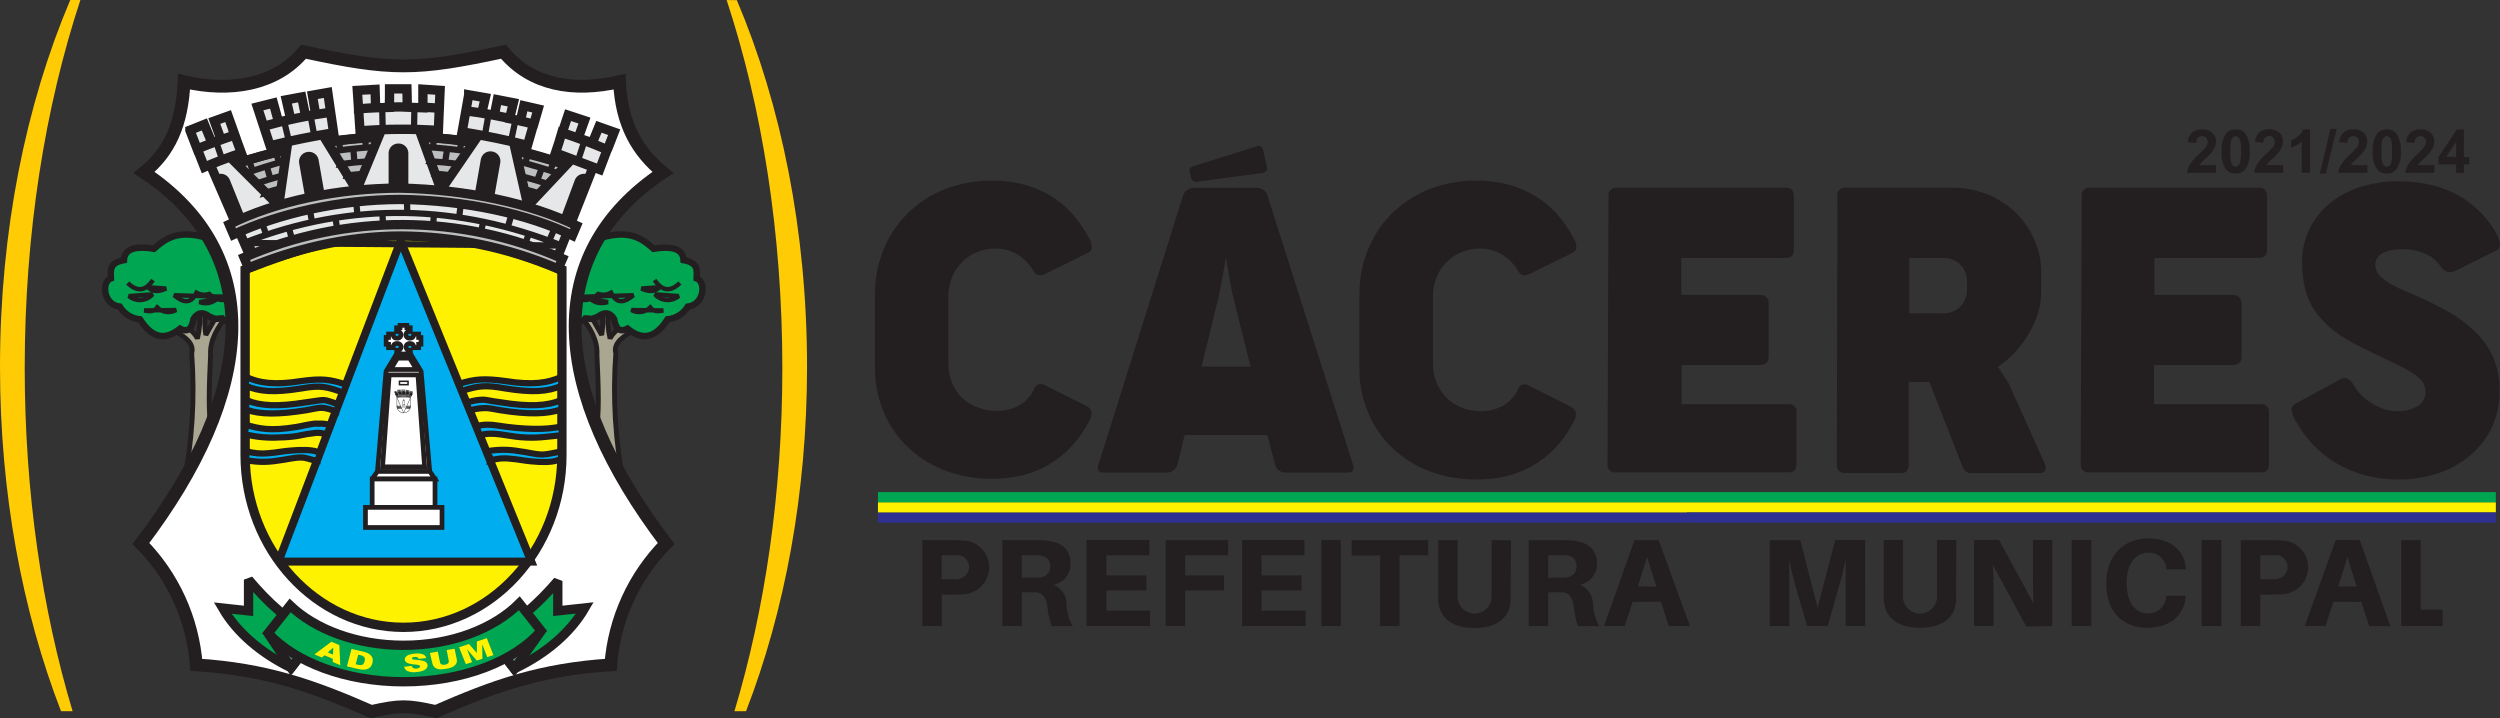 <?xml version="1.0" encoding="UTF-8" standalone="no"?>
<svg
   width="260"
   height="74.696"
   fill="none"
   viewBox="0 0 260 74.696"
   version="1.1"
   id="svg172"
   sodipodi:docname="a8a8174c79d11f05dd35f50d87eadcff.svg"
   xmlns:inkscape="http://www.inkscape.org/namespaces/inkscape"
   xmlns:sodipodi="http://sodipodi.sourceforge.net/DTD/sodipodi-0.dtd"
   xmlns="http://www.w3.org/2000/svg"
   xmlns:svg="http://www.w3.org/2000/svg">
  <rect x="0" y="0" width="260" height="74.696" fill="#333333" stroke="none"/>
  <defs
     id="defs176" />
  <sodipodi:namedview
     id="namedview174"
     pagecolor="#ffffff"
     bordercolor="#666666"
     borderopacity="1.0"
     inkscape:pageshadow="2"
     inkscape:pageopacity="0.0"
     inkscape:pagecheckerboard="0" />
  <path
     fill="#ffcb05"
     fill-rule="evenodd"
     d="M 7.553,73.963 H 6.346 C 2.328,63.578 0,51.313 0,38.166 0,24.008 2.697,10.866 7.305,0 H 8.36 C 4.687,11.14 2.57,24.24 2.57,38.272 c 0,12.95 1.809,25.133 4.982,35.697 V 73.963 Z M 76.63,0.014 c 4.604,10.86 7.301,23.994 7.301,38.151 0,13.148 -2.323,25.413 -6.342,35.798 h -1.207 c 3.17,-10.564 4.982,-22.733 4.982,-35.682 0,-14.026 -2.12,-27.127 -5.792,-38.272 z"
     clip-rule="evenodd"
     id="path2" />
  <path
     fill="#a9a791"
     fill-rule="evenodd"
     d="m 17.865,34.23 c 1.176,0.696 2.384,1.373 2.07,2.518 0.348,4.632 0.055,9.29 -0.87,13.842 1.07,-1.881 1.926,-3.431 3,-5.308 -0.463,-1.967 -0.298,-5.363 -0.164,-8.373 -0.09,-1.51 0.725,-2.935 1.8,-4.158 -0.365,-0.107 -0.62,-0.107 -0.985,-0.217 l -1.306,2.298 c -0.147,-0.87 -0.147,-1.758 0,-2.628 h -0.655 c 0.083,1.008 0.01,2.024 -0.22,3.01 -0.25,-0.602 -1.082,-1.204 -1.8,-1.806 z"
     clip-rule="evenodd"
     id="path4" />
  <path
     stroke="#231f20"
     stroke-miterlimit="2.61"
     stroke-width="0.51"
     d="m 17.865,34.23 c 1.176,0.696 2.384,1.373 2.07,2.518 0.348,4.632 0.055,9.29 -0.87,13.842 1.07,-1.881 1.926,-3.431 3,-5.308 -0.463,-1.967 -0.298,-5.363 -0.164,-8.373 -0.09,-1.51 0.725,-2.935 1.8,-4.158 -0.365,-0.107 -0.62,-0.107 -0.985,-0.217 l -1.306,2.298 c -0.147,-0.87 -0.147,-1.758 0,-2.628 h -0.655 c 0.083,1.008 0.01,2.024 -0.22,3.01 -0.25,-0.602 -1.082,-1.204 -1.8,-1.806 z"
     id="path6" />
  <path
     fill="#00a651"
     fill-rule="evenodd"
     d="m 22.187,24.953 c -3.53,-1.248 -4.89,-0.201 -6.181,0.92 -2.157,-0.35 -3.063,0.134 -3.114,1.18 -1.518,0.28 -1.389,1.016 -1.357,1.893 -0.993,0.346 -0.82,2.723 0.917,2.947 0.226,0.368 0.534,0.679 0.899,0.908 0.365,0.228 0.779,0.369 1.207,0.41 1.389,2.172 2.777,2.085 4.166,0.968 0.863,0.456 1.243,-0.059 1.404,-1.011 0.423,-0.673 0.965,-0.763 1.62,-0.264 0.702,0.35 1.11,0.35 1.227,0 0.29,0.693 1.177,0.661 2.193,0.527 -0.176,-1.623 -0.35,-3.25 -0.526,-4.882 z"
     clip-rule="evenodd"
     id="path8" />
  <path
     stroke="#231f20"
     stroke-miterlimit="2.61"
     stroke-width="0.67"
     d="m 22.187,24.953 c -3.53,-1.248 -4.89,-0.201 -6.181,0.92 -2.157,-0.35 -3.063,0.134 -3.114,1.18 -1.518,0.28 -1.389,1.016 -1.357,1.893 -0.993,0.346 -0.82,2.723 0.917,2.947 0.226,0.368 0.534,0.679 0.899,0.908 0.365,0.228 0.779,0.369 1.207,0.41 1.389,2.172 2.777,2.085 4.166,0.968 0.863,0.456 1.243,-0.059 1.404,-1.011 0.423,-0.673 0.965,-0.763 1.62,-0.264 0.702,0.35 1.11,0.35 1.227,0 0.29,0.693 1.177,0.661 2.193,0.527 -0.176,-1.623 -0.35,-3.25 -0.526,-4.882 z"
     id="path10" />
  <path
     stroke="#231f20"
     stroke-miterlimit="2.61"
     stroke-width="0.46"
     d="m 13.276,29.434 c 0.933,0.89 1.816,0.92 2.628,-0.311 m -0.514,0.752 c 0.447,0.468 1.078,0.511 1.886,0.133 z m 5.35,1.542 c 0.303,0.115 0.632,0.146 0.951,0.09 0.32,-0.056 0.618,-0.197 0.864,-0.409 z m -2.632,-0.712 c 0.933,0.787 1.753,0.948 2.326,-0.264 0.198,0.112 0.417,0.182 0.643,0.204 0.226,0.023 0.455,-0.003 0.67,-0.074 0.903,0.787 1.663,0.787 2.326,0.31 z m -3.11,1.581 c 0.584,0.138 1.074,0.103 1.357,-0.306 0.254,0.251 0.582,0.413 0.936,0.46 0.354,0.048 0.714,-0.021 1.025,-0.197 z m -1.593,-1.495 c 0.353,0.294 0.806,0.44 1.264,0.407 0.457,-0.033 0.884,-0.242 1.192,-0.584 z"
     id="path12" />
  <path
     fill="#a9a791"
     fill-rule="evenodd"
     d="m 66.118,34.23 c -1.177,0.696 -2.385,1.373 -2.071,2.518 -0.346,4.632 -0.052,9.29 0.874,13.842 -1.074,-1.881 -1.93,-3.431 -3,-5.308 0.463,-1.967 0.294,-5.363 0.16,-8.373 0.095,-1.51 -0.725,-2.935 -1.8,-4.158 0.365,-0.107 0.62,-0.107 0.985,-0.217 l 1.31,2.298 c 0.143,-0.87 0.143,-1.758 0,-2.628 h 0.65 c -0.08,1.008 -0.006,2.023 0.22,3.01 0.252,-0.602 1.083,-1.204 1.8,-1.806 z"
     clip-rule="evenodd"
     id="path14" />
  <path
     stroke="#231f20"
     stroke-miterlimit="2.61"
     stroke-width="0.51"
     d="m 66.118,34.23 c -1.177,0.696 -2.385,1.373 -2.071,2.518 -0.346,4.632 -0.052,9.29 0.874,13.842 -1.074,-1.881 -1.93,-3.431 -3,-5.308 0.463,-1.967 0.294,-5.363 0.16,-8.373 0.095,-1.51 -0.725,-2.935 -1.8,-4.158 0.365,-0.107 0.62,-0.107 0.985,-0.217 l 1.31,2.298 c 0.143,-0.87 0.143,-1.758 0,-2.628 h 0.65 c -0.08,1.008 -0.006,2.023 0.22,3.01 0.252,-0.602 1.083,-1.204 1.8,-1.806 z"
     id="path16" />
  <path
     fill="#00a651"
     fill-rule="evenodd"
     d="m 61.795,24.953 c 3.53,-1.248 4.895,-0.201 6.182,0.92 2.157,-0.35 3.063,0.134 3.114,1.18 1.518,0.28 1.392,1.016 1.36,1.893 0.993,0.346 0.82,2.723 -0.921,2.947 -0.226,0.368 -0.533,0.679 -0.899,0.908 -0.365,0.228 -0.778,0.369 -1.207,0.41 -1.389,2.172 -2.777,2.085 -4.165,0.968 -0.863,0.456 -1.24,-0.059 -1.4,-1.011 -0.424,-0.673 -0.965,-0.763 -1.624,-0.264 -0.702,0.35 -1.11,0.35 -1.228,0 -0.29,0.693 -1.196,0.661 -2.192,0.527 l 0.525,-4.882 z"
     clip-rule="evenodd"
     id="path18" />
  <path
     stroke="#231f20"
     stroke-miterlimit="2.61"
     stroke-width="0.67"
     d="m 61.795,24.953 c 3.53,-1.248 4.895,-0.201 6.182,0.92 2.157,-0.35 3.063,0.134 3.114,1.18 1.518,0.28 1.392,1.016 1.36,1.893 0.993,0.346 0.82,2.723 -0.921,2.947 -0.226,0.368 -0.533,0.679 -0.899,0.908 -0.365,0.228 -0.778,0.369 -1.207,0.41 -1.389,2.172 -2.777,2.085 -4.165,0.968 -0.863,0.456 -1.24,-0.059 -1.4,-1.011 -0.424,-0.673 -0.965,-0.763 -1.624,-0.264 -0.702,0.35 -1.11,0.35 -1.228,0 -0.29,0.693 -1.196,0.661 -2.192,0.527 l 0.525,-4.882 z"
     id="path20" />
  <path
     stroke="#231f20"
     stroke-miterlimit="2.61"
     stroke-width="0.46"
     d="m 70.71,29.434 c -0.933,0.89 -1.82,0.92 -2.632,-0.311 m 0.514,0.752 c -0.447,0.466 -1.076,0.511 -1.886,0.133 z m -5.35,1.542 c -0.666,0.173 -1.266,0.173 -1.811,-0.319 l 1.812,0.319 z m 2.632,-0.712 c -0.933,0.787 -1.753,0.948 -2.325,-0.264 -0.198,0.112 -0.417,0.182 -0.644,0.204 -0.226,0.023 -0.455,-0.003 -0.67,-0.074 -0.902,0.787 -1.663,0.787 -2.322,0.31 z m 3.114,1.581 c -0.588,0.138 -1.078,0.103 -1.36,-0.306 -0.255,0.251 -0.583,0.413 -0.937,0.46 -0.354,0.048 -0.714,-0.021 -1.025,-0.197 z m 1.589,-1.495 c -0.353,0.294 -0.806,0.44 -1.263,0.407 -0.458,-0.033 -0.885,-0.242 -1.192,-0.584 z"
     id="path22" />
  <path
     fill="#ffffff"
     fill-rule="evenodd"
     d="m 31.568,5.378 c 9.119,1.968 11.649,1.968 20.787,0 2.887,3.475 7.275,4.226 12.072,3.117 0.208,4.493 1.898,7.302 4.518,9.442 -12.782,8.53 -11.652,22.82 0.334,38.586 -3.352,3.388 -5.393,7.862 -5.758,12.622 C 56.187,69.613 51.335,71.368 45.323,74 42.35,73.335 41.589,73.335 38.613,74 32.6,71.368 27.748,69.613 20.414,69.145 20.049,64.385 18.008,59.912 14.657,56.523 26.647,40.761 27.772,26.467 14.99,17.937 c 2.62,-2.148 3.946,-4.957 4.153,-9.442 4.781,1.11 9.535,0.358 12.425,-3.117 z"
     clip-rule="evenodd"
     id="path24" />
  <path
     stroke="#231f20"
     stroke-miterlimit="2.61"
     stroke-width="1.33"
     d="m 31.568,5.378 c 9.119,1.968 11.649,1.968 20.787,0 2.887,3.475 7.275,4.226 12.072,3.117 0.208,4.493 1.898,7.302 4.518,9.442 -12.782,8.53 -11.652,22.82 0.334,38.586 -3.352,3.388 -5.393,7.862 -5.758,12.622 C 56.187,69.613 51.335,71.368 45.323,74 42.35,73.335 41.589,73.335 38.613,74 32.6,71.368 27.748,69.613 20.414,69.145 20.049,64.385 18.008,59.912 14.657,56.523 26.647,40.761 27.772,26.467 14.99,17.937 c 2.62,-2.148 3.946,-4.957 4.153,-9.442 4.781,1.11 9.535,0.358 12.425,-3.117 z"
     id="path26" />
  <path
     fill="#fff200"
     fill-rule="evenodd"
     d="m 58.438,41.997 v 5.32 c 0,9.86 -7.409,17.925 -16.472,17.925 -9.064,0 -16.473,-8.066 -16.473,-17.926 V 28.037 c 5.49,-2.168 10.982,-3.788 16.473,-3.788 5.49,0 10.981,1.625 16.472,3.792 z"
     clip-rule="evenodd"
     id="path28" />
  <path
     stroke="#231f20"
     stroke-miterlimit="2.61"
     stroke-width="0.97"
     d="m 58.438,41.997 v 5.32 c 0,9.86 -7.409,17.925 -16.472,17.925 -9.064,0 -16.473,-8.066 -16.473,-17.926 V 28.037 c 5.49,-2.168 10.982,-3.788 16.473,-3.788 5.49,0 10.981,1.625 16.472,3.792 z"
     id="path30" />
  <path
     fill="#bcbec0"
     fill-rule="evenodd"
     d="m 23.34,17.387 c 13.598,-4.454 23.881,-4.151 37.416,0.342 l -3.008,4.985 C 47.237,19.173 36.726,19.019 26.215,22.533 Z"
     clip-rule="evenodd"
     id="path32" />
  <path
     stroke="#231f20"
     stroke-miterlimit="2.61"
     stroke-width="0.98"
     d="m 23.34,17.387 c 13.598,-4.454 23.881,-4.151 37.416,0.342 l -3.008,4.985 C 47.237,19.173 36.726,19.019 26.215,22.533 Z"
     id="path34" />
  <path
     fill="#e6e7e8"
     fill-rule="evenodd"
     d="m 53.587,15.589 c 1.8,0.427 3.575,0.952 5.318,1.573 -1.743,-0.621 -3.518,-1.146 -5.318,-1.573 z m -9.72,-1.322 c 1.803,0.07 3.6,0.237 5.386,0.5 -1.785,-0.263 -3.583,-0.43 -5.385,-0.5 z m -9.84,0.519 c 1.776,-0.262 3.545,-0.433 5.307,-0.512 -1.76,0.084 -3.529,0.255 -5.306,0.512 z m -9.412,2.246 c 1.721,-0.574 3.451,-1.058 5.177,-1.455 -1.718,0.397 -3.448,0.881 -5.17,1.455 z m 1.568,10.037 -4.314,-9.95 c 0.686,-0.283 1.369,-0.547 2.055,-0.787 l 5.06,5.064 0.949,-6.661 c 1.177,-0.26 2.377,-0.504 3.628,-0.724 l 3.53,5.756 2.584,-6.275 c 1.308,-0.053 2.615,-0.06 3.922,-0.02 l 2.267,6.271 3.922,-5.724 c 1.243,0.232 2.455,0.476 3.624,0.743 l 1.498,6.634 4.562,-4.851 2.208,0.83 -3.922,9.93 C 44.621,23.115 40.511,22.777 26.183,27.069 Z m 36.985,-11.5 0.706,-1.822 -1.588,-0.562 -0.683,1.668 -1.463,-0.504 c 0.216,-0.602 0.428,-1.208 0.643,-1.81 l -1.706,-0.562 c -0.203,0.606 -0.405,1.211 -0.604,1.817 1.581,0.524 3.15,1.114 4.695,1.775 z m -5.397,0.33 4.59,1.732 0.784,-2.062 c -1.546,-0.661 -3.114,-1.251 -4.707,-1.775 -0.2,0.705 -0.431,1.405 -0.667,2.105 z m -4.769,-3.592 c 0.134,-0.539 0.263,-1.082 0.392,-1.62 l -1.666,-0.323 -0.318,1.624 c 0.533,0.099 1.067,0.209 1.592,0.32 z m 2.51,0.606 c 0.153,-0.527 0.302,-1.054 0.455,-1.574 l -1.486,-0.342 c -0.122,0.523 -0.24,1.047 -0.361,1.574 h -0.078 c 0.494,0.09 0.984,0.212 1.47,0.342 z m -7.06,-1.385 -0.392,2.18 c 2.381,0.393 4.68,0.865 6.801,1.408 0.212,-0.735 0.424,-1.467 0.632,-2.203 -0.487,-0.13 -0.977,-0.252 -1.471,-0.37 l -1.043,-0.204 v -0.032 c -0.526,-0.114 -1.06,-0.22 -1.57,-0.319 l -0.368,-0.074 c -0.85,-0.147 -1.707,-0.276 -2.573,-0.386 h -0.015 z m 0.295,-1.668 -0.294,1.668 c 0.862,0.11 1.72,0.242 2.572,0.394 l -0.913,-0.19 c 0.121,-0.526 0.239,-1.058 0.36,-1.573 l -1.725,-0.3 z m -6.39,1.259 c 0,-0.626 -0.027,-1.255 -0.038,-1.88 h -1.805 c 0,0.633 0,1.266 -0.02,1.9 0.624,-0.02 1.248,-0.024 1.864,-0.02 z m 3.33,0.134 L 45.77,9.4 43.982,9.278 v 1.88 c 0.575,0.019 1.145,0.05 1.71,0.095 h -0.004 z m -8.396,0.07 c 0.05,0.76 0.098,1.523 0.149,2.283 2.712,-0.208 5.436,-0.221 8.15,-0.04 0.031,-0.787 0.066,-1.542 0.098,-2.313 -0.565,-0.042 -1.134,-0.074 -1.706,-0.095 v 0.052 l -1.624,-0.06 v -0.031 c -0.62,0 -1.243,0 -1.867,0.02 v 0.031 l -1.424,0.04 c -0.588,0.02 -1.18,0.062 -1.773,0.114 H 37.291 Z M 37.16,9.4 l 0.13,1.924 c 0.592,-0.052 1.176,-0.095 1.776,-0.126 l -0.059,-1.9 z m -9.738,3.726 0.667,2.03 c 2.074,-0.512 4.27,-0.964 6.604,-1.35 -0.106,-0.712 -0.208,-1.428 -0.31,-2.14 -2.347,0.34 -4.67,0.827 -6.957,1.46 z m -0.655,-1.995 0.655,1.995 c 2.288,-0.633 4.613,-1.12 6.961,-1.46 L 34.09,9.62 l -1.604,0.283 0.341,1.991 -1.043,0.181 -0.408,-1.99 -1.604,0.298 0.463,2.034 -1.267,0.264 -0.541,-1.967 z m -2.353,2.911 0.686,1.87 c -1.283,0.428 -2.561,0.908 -3.844,1.467 l -0.74,-1.889 c 1.306,-0.535 2.61,-1.018 3.91,-1.448 z m -4.664,-0.5 1.502,-0.601 c 0.26,0.637 0.514,1.278 0.785,1.916 l 0.945,-0.346 c -0.235,-0.638 -0.47,-1.275 -0.698,-1.92 l 1.44,-0.516 0.701,1.967 c -1.307,0.43 -2.614,0.913 -3.922,1.448 -0.245,-0.648 -0.497,-1.297 -0.753,-1.947 z"
     clip-rule="evenodd"
     id="path36" />
  <path
     stroke="#231f20"
     stroke-miterlimit="2.61"
     stroke-width="0.97"
     d="m 53.587,15.589 c 1.8,0.427 3.575,0.952 5.318,1.573 -1.743,-0.621 -3.518,-1.146 -5.318,-1.573 z m -9.72,-1.322 c 1.803,0.07 3.6,0.237 5.386,0.5 -1.785,-0.263 -3.583,-0.43 -5.385,-0.5 v 0 z m -9.84,0.519 c 1.776,-0.262 3.545,-0.433 5.307,-0.512 -1.76,0.084 -3.529,0.255 -5.306,0.512 v 0 z m -9.412,2.246 c 1.721,-0.574 3.451,-1.058 5.177,-1.455 -1.718,0.397 -3.448,0.881 -5.17,1.455 z m 1.568,10.037 -4.314,-9.95 c 0.686,-0.283 1.369,-0.547 2.055,-0.787 l 5.06,5.064 0.949,-6.661 c 1.177,-0.26 2.377,-0.504 3.628,-0.724 l 3.53,5.756 2.584,-6.275 c 1.308,-0.053 2.615,-0.06 3.922,-0.02 l 2.267,6.271 3.922,-5.724 c 1.243,0.232 2.455,0.476 3.624,0.743 l 1.498,6.634 4.562,-4.851 2.208,0.83 -3.922,9.93 C 44.621,23.115 40.511,22.777 26.183,27.069 Z m 36.985,-11.5 0.706,-1.822 -1.588,-0.562 -0.683,1.668 -1.463,-0.504 c 0.216,-0.602 0.428,-1.208 0.643,-1.81 l -1.706,-0.562 c -0.203,0.606 -0.405,1.211 -0.604,1.817 1.581,0.524 3.15,1.114 4.695,1.775 z m -5.397,0.33 4.59,1.732 0.784,-2.062 c -1.546,-0.661 -3.114,-1.251 -4.707,-1.775 -0.2,0.705 -0.431,1.405 -0.667,2.105 z m -4.769,-3.592 c 0.134,-0.539 0.263,-1.082 0.392,-1.62 l -1.666,-0.323 -0.318,1.624 c 0.533,0.099 1.067,0.209 1.592,0.32 v 0 z m 2.51,0.606 c 0.153,-0.527 0.302,-1.054 0.455,-1.574 l -1.486,-0.342 c -0.122,0.523 -0.24,1.047 -0.361,1.574 h -0.078 c 0.494,0.09 0.984,0.212 1.47,0.342 z m -7.06,-1.385 -0.392,2.18 c 2.381,0.393 4.68,0.865 6.801,1.408 0.212,-0.735 0.424,-1.467 0.632,-2.203 -0.487,-0.13 -0.977,-0.252 -1.471,-0.37 l -1.043,-0.204 v -0.032 c -0.526,-0.114 -1.06,-0.22 -1.57,-0.319 l -0.368,-0.074 c -0.85,-0.147 -1.707,-0.276 -2.573,-0.386 h -0.015 z m 0.295,-1.668 -0.294,1.668 c 0.862,0.11 1.72,0.242 2.572,0.394 l -0.913,-0.19 c 0.121,-0.526 0.239,-1.058 0.36,-1.573 l -1.725,-0.3 z m -6.39,1.259 c 0,-0.626 -0.027,-1.255 -0.038,-1.88 h -1.805 c 0,0.633 0,1.266 -0.02,1.9 0.624,-0.02 1.248,-0.024 1.864,-0.02 z m 3.33,0.134 L 45.77,9.4 43.982,9.278 v 1.88 c 0.575,0.019 1.145,0.05 1.71,0.095 h -0.004 z m -8.396,0.07 c 0.05,0.76 0.098,1.523 0.149,2.283 2.712,-0.208 5.436,-0.221 8.15,-0.04 0.031,-0.787 0.066,-1.542 0.098,-2.313 -0.565,-0.042 -1.134,-0.074 -1.706,-0.095 v 0.052 l -1.624,-0.06 v -0.031 c -0.62,0 -1.243,0 -1.867,0.02 v 0.031 l -1.424,0.04 c -0.588,0.02 -1.18,0.062 -1.773,0.114 H 37.291 Z M 37.16,9.4 l 0.13,1.924 c 0.592,-0.052 1.176,-0.095 1.776,-0.126 l -0.059,-1.9 z m -9.738,3.726 0.667,2.03 c 2.074,-0.512 4.27,-0.964 6.604,-1.35 -0.106,-0.712 -0.208,-1.428 -0.31,-2.14 -2.347,0.34 -4.67,0.827 -6.957,1.46 z m -0.655,-1.995 0.655,1.995 c 2.288,-0.633 4.613,-1.12 6.961,-1.46 L 34.09,9.62 l -1.604,0.283 0.341,1.991 -1.043,0.181 -0.408,-1.99 -1.604,0.298 0.463,2.034 -1.267,0.264 -0.541,-1.967 z m -2.353,2.911 0.686,1.87 c -1.283,0.428 -2.561,0.908 -3.844,1.467 l -0.74,-1.889 c 1.306,-0.535 2.61,-1.018 3.91,-1.448 z m -4.664,-0.5 1.502,-0.601 c 0.26,0.637 0.514,1.278 0.785,1.916 l 0.945,-0.346 c -0.235,-0.638 -0.47,-1.275 -0.698,-1.92 l 1.44,-0.516 0.701,1.967 c -1.307,0.43 -2.614,0.913 -3.922,1.448 -0.245,-0.648 -0.497,-1.297 -0.753,-1.947 z"
     id="path38" />
  <path
     stroke="#231f20"
     stroke-miterlimit="2.61"
     stroke-width="0.65"
     d="m 57.105,25.059 0.604,-1.378 z m -29.823,-1.795 0.415,1.18 z m 4.945,-1.42 0.22,1.204 z m 4.82,-0.806 0.13,1.31 z m 5.272,-0.288 0.039,1.401 -0.04,-1.4 z m 5.604,0.496 -0.176,1.354 z m 5.295,1.003 -0.424,1.42 z m -27.839,3.018 c 11.186,-4.426 22.395,-3.986 33.02,0.268 z m 29.627,-0.964 -0.392,1.066 z m -4.745,-1.224 -0.263,1.118 0.263,-1.117 z m -5.122,-0.763 -0.11,1.114 z m -5.37,-0.145 0.067,1.227 z m -4.883,0.44 0.177,1.224 z m -4.835,1.118 0.306,1.113 z m -4.166,1.396 0.479,1.094 z M 60.788,14.64 60.109,16.706 60.787,14.64 Z m -7.174,-2.156 -0.474,2.2 z m -2.804,-0.567 -0.392,2.208 z m -7.71,-0.704 -0.044,2.235 0.043,-2.235 z m -3.35,-0.023 0.047,2.27 z m -7.452,0.838 0.392,2.112 -0.392,-2.113 z m -2.746,0.59 0.495,2.081 z m -7.087,2.112 0.651,1.89 -0.65,-1.89 z m 32.522,1.22 -0.392,1 z m 2.643,0.787 -0.431,1.055 z m -2.196,3.148 -0.526,1.412 z m 0.902,-2.361 -0.506,1.334 z m -10.248,0.574 -0.236,1.46 z m 0.412,-2.569 -0.22,1.39 z m 1.51,-0.865 -0.216,1.054 z m -2.907,-0.335 -0.055,1.106 z m -8.122,3.77 0.141,1.526 -0.141,-1.527 z m -0.236,-2.597 0.122,1.416 -0.121,-1.416 z m 1.24,-1.137 0.059,0.98 -0.06,-0.98 z m -2.722,0.216 0.11,1.082 z m -6.82,5.221 0.392,1.464 z m -0.699,-2.49 0.393,1.333 -0.393,-1.334 z m 0.946,-1.484 0.349,1.133 -0.35,-1.133 z m -2.805,0.799 0.393,1.133 z m 28.631,3.045 c 0.534,0.142 1.067,0.295 1.596,0.453 -0.525,-0.166 -1.059,-0.319 -1.596,-0.453 z m -9.275,-1.597 c 0.545,0.043 1.094,0.094 1.639,0.157 -0.541,-0.07 -1.09,-0.134 -1.636,-0.165 z m -9.103,0.169 c 0.54,-0.063 1.082,-0.114 1.623,-0.157 -0.537,0.035 -1.078,0.086 -1.62,0.15 z m -8.515,1.802 c 0.533,-0.165 1.067,-0.323 1.604,-0.468 -0.533,0.137 -1.067,0.295 -1.6,0.46 z m 26.583,-1.72 c 0.944,0.247 1.887,0.52 2.828,0.819 -0.938,-0.304 -1.88,-0.58 -2.824,-0.826 l -0.004,0.008 z m -9.436,-1.55 c 0.973,0.067 1.961,0.162 2.914,0.284 -0.969,-0.142 -1.938,-0.224 -2.91,-0.291 z m -9.354,0.292 c 0.96,-0.126 1.92,-0.222 2.883,-0.288 -0.955,0.06 -1.914,0.154 -2.88,0.28 z m -8.746,2.014 c 0.914,-0.303 1.827,-0.578 2.745,-0.826 -0.918,0.236 -1.831,0.523 -2.745,0.826 z M 53.857,16.78 c 1.412,0.357 2.819,0.775 4.22,1.255 -1.404,-0.482 -2.81,-0.9 -4.22,-1.255 z M 44.24,15.293 c 1.452,0.079 2.903,0.228 4.354,0.437 -1.451,-0.209 -2.902,-0.358 -4.354,-0.437 z m -9.636,0.445 c 1.43,-0.218 2.868,-0.365 4.314,-0.44 -1.44,0.072 -2.879,0.22 -4.314,0.44 z m -9.02,2.278 c 1.333,-0.48 2.677,-0.899 4.031,-1.255 -1.341,0.351 -2.68,0.767 -4.016,1.247 l -0.016,0.008 z"
     id="path40" />
  <path
     fill="#231f20"
     fill-rule="evenodd"
     d="m 61.066,18.248 c -0.11,-0.045 -0.229,-0.067 -0.348,-0.066 -0.119,0.002 -0.236,0.027 -0.346,0.074 -0.11,0.047 -0.208,0.116 -0.291,0.201 -0.083,0.086 -0.148,0.187 -0.192,0.299 l -1.49,4.009 0.69,0.228 c 0.11,0.04 0.2,0.079 0.279,0.114 l 1.925,-4.721 C 61.224,18.33 61.148,18.283 61.066,18.248 Z m -9.891,-2.384 c 0.233,0.037 0.442,0.164 0.583,0.355 0.14,0.19 0.2,0.43 0.166,0.664 l -0.64,3.631 -0.713,-0.145 C 50.21,20.306 49.845,20.247 49.484,20.192 l 0.636,-3.628 c 0.049,-0.232 0.187,-0.436 0.384,-0.567 0.198,-0.13 0.438,-0.179 0.67,-0.133 z m -9.731,-0.83 c 0.236,-0.006 0.464,0.083 0.635,0.245 0.172,0.163 0.272,0.387 0.279,0.624 v 3.69 h -1.832 v -3.69 c 0.007,-0.237 0.108,-0.462 0.28,-0.625 0.172,-0.163 0.402,-0.25 0.638,-0.245 z m -9.476,0.88 c 0.232,-0.044 0.473,0.004 0.67,0.135 0.196,0.13 0.333,0.334 0.382,0.566 l 0.639,3.632 -0.722,0.11 c -0.36,0.063 -0.721,0.13 -1.082,0.204 l -0.64,-3.643 c -0.029,-0.232 0.033,-0.467 0.174,-0.655 0.14,-0.187 0.348,-0.312 0.58,-0.348 z m -9.342,2.334 c 0.11,-0.045 0.229,-0.068 0.348,-0.067 0.12,10e-4 0.237,0.026 0.346,0.073 0.11,0.048 0.21,0.116 0.292,0.202 0.083,0.086 0.148,0.188 0.19,0.3 l 1.617,4.009 -0.69,0.228 c -0.11,0.04 -0.197,0.079 -0.28,0.114 l -2.05,-4.721 c 0.07,-0.055 0.146,-0.102 0.227,-0.138 z"
     clip-rule="evenodd"
     id="path42" />
  <path
     stroke="#231f20"
     stroke-miterlimit="2.61"
     stroke-width="0.22"
     d="m 61.066,18.248 c -0.11,-0.045 -0.229,-0.067 -0.348,-0.066 -0.119,0.002 -0.236,0.027 -0.346,0.074 -0.11,0.047 -0.208,0.116 -0.291,0.201 -0.083,0.086 -0.148,0.187 -0.192,0.299 l -1.49,4.009 0.69,0.228 c 0.11,0.04 0.2,0.079 0.279,0.114 l 1.925,-4.721 C 61.224,18.33 61.148,18.283 61.066,18.248 Z m -9.891,-2.384 c 0.233,0.037 0.442,0.164 0.583,0.355 0.14,0.19 0.2,0.43 0.166,0.664 l -0.64,3.631 -0.713,-0.145 C 50.21,20.306 49.845,20.247 49.484,20.192 l 0.636,-3.628 c 0.049,-0.232 0.187,-0.436 0.384,-0.567 0.198,-0.13 0.438,-0.179 0.67,-0.133 z m -9.731,-0.83 c 0.236,-0.006 0.464,0.083 0.635,0.245 0.172,0.163 0.272,0.387 0.279,0.624 v 3.69 h -1.832 v -3.69 c 0.007,-0.237 0.108,-0.462 0.28,-0.625 0.172,-0.163 0.402,-0.25 0.638,-0.245 v 0 z m -9.476,0.88 c 0.232,-0.044 0.473,0.004 0.67,0.135 0.196,0.13 0.333,0.334 0.382,0.566 l 0.639,3.632 -0.722,0.11 c -0.36,0.063 -0.721,0.13 -1.082,0.204 l -0.64,-3.643 c -0.029,-0.232 0.033,-0.467 0.174,-0.655 0.14,-0.187 0.348,-0.312 0.58,-0.348 v 0 z m -9.342,2.334 c 0.11,-0.045 0.229,-0.068 0.348,-0.067 0.12,10e-4 0.237,0.026 0.346,0.073 0.11,0.048 0.21,0.116 0.292,0.202 0.083,0.086 0.148,0.188 0.19,0.3 l 1.617,4.009 -0.69,0.228 c -0.11,0.04 -0.197,0.079 -0.28,0.114 l -2.05,-4.721 c 0.07,-0.055 0.146,-0.102 0.227,-0.138 z"
     id="path44" />
  <path
     fill="#bcbec0"
     fill-rule="evenodd"
     d="m 24.285,24.394 -0.45,-1.058 c 4.76,-2.361 11.193,-3.773 17.797,-3.773 6.903,0.145 13.54,1.573 18.332,3.899 l -0.435,1.023 C 54.9,22.245 48.382,20.818 41.632,20.743 35.298,20.751 28.968,22.21 24.285,24.394 Z m 1.094,2.384 c 5.23,-2.276 10.875,-3.44 16.576,-3.419 5.701,0.021 11.336,1.227 16.55,3.541 l -0.459,1.067 c -5.193,-2.228 -10.778,-3.39 -16.425,-3.42 -5.656,0 -11.312,1.452 -15.79,3.325 z"
     clip-rule="evenodd"
     id="path46" />
  <path
     stroke="#231f20"
     stroke-miterlimit="2.61"
     stroke-width="0.97"
     d="m 24.285,24.394 -0.45,-1.058 c 4.76,-2.361 11.193,-3.773 17.797,-3.773 6.903,0.145 13.54,1.573 18.332,3.899 l -0.435,1.023 C 54.9,22.245 48.382,20.818 41.632,20.743 35.298,20.751 28.968,22.21 24.285,24.394 Z m 1.094,2.384 c 5.23,-2.276 10.875,-3.44 16.576,-3.419 5.701,0.021 11.336,1.227 16.55,3.541 l -0.459,1.067 c -5.193,-2.228 -10.778,-3.39 -16.425,-3.42 -5.656,0 -11.312,1.452 -15.79,3.325 z"
     id="path48" />
  <path
     fill="#00a651"
     fill-rule="evenodd"
     d="m 30.278,69.452 c -3.169,-1.547 -5.663,-3.703 -7.122,-6.213 l 2.694,0.291 v -3.25 c 1.91,2.27 4.216,4.49 7.06,5.756 z m 30.549,-6.229 c -1.49,2.573 -4.067,4.773 -7.338,6.33 l -2.656,-3.422 c 2.895,-1.243 5.232,-3.45 7.178,-5.717 v 3.116 z"
     clip-rule="evenodd"
     id="path50" />
  <path
     stroke="#231f20"
     stroke-miterlimit="2.61"
     stroke-width="0.97"
     d="m 30.278,69.452 c -3.169,-1.547 -5.663,-3.703 -7.122,-6.213 l 2.694,0.291 v -3.25 c 1.91,2.27 4.216,4.49 7.06,5.756 z m 30.549,-6.229 c -1.49,2.573 -4.067,4.773 -7.338,6.33 l -2.656,-3.422 c 2.895,-1.243 5.232,-3.45 7.178,-5.717 v 3.116 z"
     id="path52" />
  <path
     fill="#63908f"
     fill-rule="evenodd"
     d="m 52.477,68.236 1.012,1.326 2.8,-3.958 z m -24.587,-2.36 2.376,3.568 1.138,-1.471 z"
     clip-rule="evenodd"
     id="path54" />
  <path
     stroke="#231f20"
     stroke-miterlimit="2.61"
     stroke-width="0.97"
     d="m 52.477,68.236 1.012,1.326 2.8,-3.958 z m -24.587,-2.36 2.376,3.568 1.138,-1.471 z"
     id="path56" />
  <path
     fill="#00a651"
     fill-rule="evenodd"
     d="m 56.273,65.604 c -2.71,3.147 -8.107,5.3 -14.3,5.3 -6.032,0 -11.307,-2.043 -14.08,-5.056 l 2.275,-2.88 c 2.64,2.506 6.95,4.142 11.806,4.142 5,0 9.412,-1.739 12.036,-4.37 z"
     clip-rule="evenodd"
     id="path58" />
  <path
     stroke="#231f20"
     stroke-miterlimit="2.61"
     stroke-width="0.97"
     d="m 56.273,65.604 c -2.71,3.147 -8.107,5.3 -14.3,5.3 -6.032,0 -11.307,-2.043 -14.08,-5.056 l 2.275,-2.88 c 2.64,2.506 6.95,4.142 11.806,4.142 5,0 9.412,-1.739 12.036,-4.37 z"
     id="path60" />
  <path
     fill="#fff200"
     fill-rule="evenodd"
     d="m 46.456,67.607 0.82,-0.142 0.227,1.094 c 0.026,0.106 0.026,0.216 0,0.322 -0.032,0.111 -0.093,0.212 -0.176,0.291 -0.086,0.088 -0.187,0.16 -0.298,0.213 -0.181,0.076 -0.37,0.13 -0.565,0.161 -0.13,0.024 -0.27,0.04 -0.427,0.055 -0.13,0.016 -0.262,0.016 -0.392,0 -0.112,-0.02 -0.219,-0.056 -0.318,-0.11 -0.086,-0.04 -0.16,-0.103 -0.216,-0.18 -0.066,-0.09 -0.114,-0.192 -0.141,-0.3 l -0.259,-1.102 0.82,-0.141 0.231,1.121 c 0.01,0.047 0.03,0.09 0.059,0.127 0.03,0.037 0.067,0.066 0.11,0.086 0.112,0.044 0.235,0.054 0.353,0.027 0.117,-0.016 0.227,-0.065 0.318,-0.141 0.032,-0.034 0.056,-0.076 0.068,-0.121 0.012,-0.046 0.013,-0.093 0.002,-0.14 z m 1.287,-0.288 1.035,-0.342 0.816,0.936 V 66.71 l 1.032,-0.343 0.69,1.763 -0.644,0.212 -0.525,-1.341 0.027,1.507 -0.584,0.192 -1.02,-1.18 0.526,1.342 -0.647,0.212 z m -5.715,2.027 0.785,-0.099 c 0.018,0.078 0.063,0.147 0.125,0.197 0.115,0.08 0.255,0.11 0.392,0.087 0.096,-0.004 0.189,-0.031 0.271,-0.08 0.025,-0.013 0.047,-0.034 0.062,-0.059 0.015,-0.024 0.023,-0.053 0.024,-0.082 -0.005,-0.028 -0.018,-0.054 -0.037,-0.076 -0.018,-0.022 -0.042,-0.04 -0.069,-0.05 -0.14,-0.045 -0.287,-0.07 -0.435,-0.075 -0.269,-0.008 -0.535,-0.064 -0.784,-0.165 -0.072,-0.028 -0.134,-0.074 -0.182,-0.134 -0.047,-0.06 -0.078,-0.132 -0.089,-0.208 -0.005,-0.102 0.03,-0.203 0.098,-0.28 0.093,-0.105 0.212,-0.184 0.345,-0.228 0.212,-0.072 0.432,-0.115 0.655,-0.125 0.264,-0.033 0.532,-0.007 0.785,0.074 0.088,0.03 0.168,0.081 0.23,0.15 0.064,0.069 0.109,0.153 0.13,0.244 l -0.784,0.09 c -0.012,-0.037 -0.03,-0.072 -0.056,-0.102 -0.026,-0.03 -0.058,-0.054 -0.093,-0.07 -0.09,-0.035 -0.187,-0.047 -0.282,-0.036 -0.076,10e-4 -0.15,0.022 -0.216,0.059 -0.02,0.01 -0.037,0.026 -0.048,0.045 -0.011,0.02 -0.016,0.042 -0.015,0.065 0.004,0.017 0.012,0.033 0.024,0.046 0.012,0.013 0.026,0.023 0.043,0.029 0.092,0.033 0.189,0.049 0.286,0.047 0.264,0.014 0.526,0.05 0.785,0.106 0.133,0.029 0.256,0.09 0.36,0.177 0.076,0.07 0.123,0.165 0.134,0.268 0.005,0.061 -0.003,0.124 -0.022,0.183 -0.02,0.058 -0.051,0.113 -0.092,0.159 -0.103,0.122 -0.24,0.212 -0.392,0.26 -0.206,0.075 -0.421,0.119 -0.64,0.13 -0.328,0.054 -0.664,0.016 -0.972,-0.11 -0.082,-0.046 -0.154,-0.109 -0.21,-0.184 -0.056,-0.075 -0.096,-0.162 -0.116,-0.253 z m -4.768,-1.256 -0.267,0.991 0.2,0.043 c 0.122,0.034 0.247,0.05 0.373,0.047 0.077,-0.01 0.148,-0.044 0.204,-0.098 0.073,-0.085 0.123,-0.188 0.145,-0.299 0.028,-0.069 0.04,-0.143 0.035,-0.218 -0.005,-0.074 -0.026,-0.146 -0.062,-0.21 -0.116,-0.113 -0.264,-0.187 -0.424,-0.21 z m -0.702,-0.598 1.208,0.275 c 0.195,0.039 0.382,0.106 0.557,0.2 0.123,0.069 0.23,0.163 0.314,0.276 0.069,0.101 0.113,0.217 0.13,0.338 0.01,0.125 0,0.25 -0.032,0.37 -0.036,0.16 -0.112,0.307 -0.22,0.429 -0.094,0.094 -0.21,0.164 -0.337,0.205 -0.126,0.045 -0.259,0.065 -0.392,0.059 -0.168,-0.006 -0.334,-0.025 -0.498,-0.06 L 36.08,69.305 Z m -1.922,0.586 0.024,-0.728 -0.569,0.503 z m -0.023,0.436 -0.867,-0.362 -0.259,0.233 -0.784,-0.327 1.76,-1.318 0.832,0.346 0.094,2.093 -0.784,-0.334 0.008,-0.33 z"
     clip-rule="evenodd"
     id="path62" />
  <path
     fill="#00aeef"
     fill-rule="evenodd"
     d="M 28.964,58.404 H 55.25 L 41.671,25.03 28.965,58.404 Z"
     clip-rule="evenodd"
     id="path64" />
  <path
     stroke="#231f20"
     stroke-miterlimit="2.61"
     stroke-width="0.83"
     d="M 28.964,58.404 H 55.25 L 41.671,25.03 28.965,58.404 Z"
     id="path66" />
  <path
     fill="#ffffff"
     fill-rule="evenodd"
     d="m 41.26,36.819 v -0.394 h 0.172 c 0.08,-0.017 0.15,-0.06 0.2,-0.123 0.052,-0.063 0.08,-0.142 0.08,-0.223 0,-0.08 -0.028,-0.16 -0.08,-0.223 -0.05,-0.063 -0.12,-0.106 -0.2,-0.123 h -0.25 c -0.084,0.009 -0.16,0.05 -0.213,0.115 -0.053,0.065 -0.078,0.148 -0.07,0.231 -0.004,0.027 -0.004,0.055 0,0.083 h -0.49 v -0.358 h -0.251 v -0.709 h 0.25 v -0.354 h 0.49 c -0.003,0.026 -0.003,0.053 0,0.08 -0.007,0.082 0.018,0.165 0.071,0.23 0.053,0.065 0.13,0.106 0.212,0.115 h 0.236 c 0.08,-0.015 0.152,-0.057 0.204,-0.12 0.052,-0.063 0.08,-0.142 0.08,-0.224 0,-0.082 -0.028,-0.16 -0.08,-0.224 -0.052,-0.063 -0.124,-0.105 -0.204,-0.12 h -0.173 v -0.394 h 0.357 v -0.248 h 0.714 v 0.248 h 0.353 v 0.394 h -0.173 c -0.08,0.015 -0.152,0.057 -0.204,0.12 -0.052,0.063 -0.081,0.142 -0.081,0.224 0,0.082 0.029,0.161 0.08,0.224 0.053,0.063 0.125,0.105 0.205,0.12 h 0.236 c 0.083,-0.009 0.16,-0.05 0.213,-0.114 0.053,-0.065 0.08,-0.148 0.073,-0.232 0.002,-0.026 0.002,-0.053 0,-0.079 h 0.517 v 0.355 h 0.248 v 0.708 h -0.247 v 0.358 h -0.51 c 0.002,-0.028 0.002,-0.055 0,-0.083 0.006,-0.084 -0.02,-0.167 -0.073,-0.231 -0.054,-0.065 -0.13,-0.106 -0.214,-0.115 h -0.235 c -0.079,0.017 -0.15,0.06 -0.2,0.123 -0.051,0.063 -0.079,0.142 -0.079,0.223 0,0.081 0.028,0.16 0.079,0.223 0.05,0.063 0.121,0.106 0.2,0.123 h 0.173 v 0.394 h -0.353 v 0.252 h -0.714 v -0.252 h -0.35 z"
     clip-rule="evenodd"
     id="path68" />
  <path
     stroke="#231f20"
     stroke-miterlimit="2.61"
     stroke-width="0.49"
     d="m 41.26,36.819 v -0.394 h 0.172 c 0.08,-0.017 0.15,-0.06 0.2,-0.123 0.052,-0.063 0.08,-0.142 0.08,-0.223 0,-0.08 -0.028,-0.16 -0.08,-0.223 -0.05,-0.063 -0.12,-0.106 -0.2,-0.123 h -0.25 c -0.084,0.009 -0.16,0.05 -0.213,0.115 -0.053,0.065 -0.078,0.148 -0.07,0.231 -0.004,0.027 -0.004,0.055 0,0.083 h -0.49 v -0.358 h -0.251 v -0.709 h 0.25 v -0.354 h 0.49 c -0.003,0.026 -0.003,0.053 0,0.08 -0.007,0.082 0.018,0.165 0.071,0.23 0.053,0.065 0.13,0.106 0.212,0.115 h 0.236 c 0.08,-0.015 0.152,-0.057 0.204,-0.12 0.052,-0.063 0.08,-0.142 0.08,-0.224 0,-0.082 -0.028,-0.16 -0.08,-0.224 -0.052,-0.063 -0.124,-0.105 -0.204,-0.12 h -0.173 v -0.394 h 0.357 v -0.248 h 0.714 v 0.248 h 0.353 v 0.394 h -0.173 c -0.08,0.015 -0.152,0.057 -0.204,0.12 -0.052,0.063 -0.081,0.142 -0.081,0.224 0,0.082 0.029,0.161 0.08,0.224 0.053,0.063 0.125,0.105 0.205,0.12 h 0.236 c 0.083,-0.009 0.16,-0.05 0.213,-0.114 0.053,-0.065 0.08,-0.148 0.073,-0.232 0.002,-0.026 0.002,-0.053 0,-0.079 h 0.517 v 0.355 h 0.248 v 0.708 h -0.247 v 0.358 h -0.51 c 0.002,-0.028 0.002,-0.055 0,-0.083 0.006,-0.084 -0.02,-0.167 -0.073,-0.231 -0.054,-0.065 -0.13,-0.106 -0.214,-0.115 h -0.235 c -0.079,0.017 -0.15,0.06 -0.2,0.123 -0.051,0.063 -0.079,0.142 -0.079,0.223 0,0.081 0.028,0.16 0.079,0.223 0.05,0.063 0.121,0.106 0.2,0.123 h 0.173 v 0.394 h -0.353 v 0.252 h -0.714 v -0.252 h -0.35 z"
     id="path70" />
  <path
     fill="#ffffff"
     fill-rule="evenodd"
     d="m 40.146,38.62 1.094,-1.805 h 1.463 l 1.094,1.806 0.902,10.473 h -5.451 l 0.898,-10.473 z"
     clip-rule="evenodd"
     id="path72" />
  <path
     stroke="#231f20"
     stroke-miterlimit="2.61"
     stroke-width="0.49"
     d="m 40.146,38.62 1.094,-1.805 h 1.463 l 1.094,1.806 0.902,10.473 h -5.451 l 0.898,-10.473 z"
     id="path74" />
  <path
     fill="#ffffff"
     fill-rule="evenodd"
     d="m 43.464,38.991 0.694,9.56 h -4.373 l 0.694,-9.56 z m -2.84,-0.563 0.71,-1.18 h 1.279 l 0.71,1.18 z"
     clip-rule="evenodd"
     id="path76" />
  <path
     stroke="#231f20"
     stroke-miterlimit="2.61"
     stroke-width="0.49"
     d="m 43.464,38.991 0.694,9.56 h -4.373 l 0.694,-9.56 z m -2.84,-0.563 0.71,-1.18 h 1.279 l 0.71,1.18 z"
     id="path78" />
  <path
     fill="#ffffff"
     fill-rule="evenodd"
     d="m 38.706,49.819 h 6.53 l -0.537,-0.791 h -5.451 l -0.541,0.79 z"
     clip-rule="evenodd"
     id="path80" />
  <path
     stroke="#231f20"
     stroke-miterlimit="2.61"
     stroke-width="0.49"
     d="m 38.706,49.819 h 6.53 l -0.537,-0.791 h -5.451 l -0.541,0.79 z"
     id="path82" />
  <path
     fill="#ffffff"
     d="m 45.24,49.818 h -6.534 v 2.947 h 6.535 v -2.947 z"
     id="path84" />
  <path
     stroke="#231f20"
     stroke-miterlimit="2.61"
     stroke-width="0.49"
     d="m 45.24,49.818 h -6.534 v 2.947 h 6.535 v -2.947 z"
     id="path86" />
  <path
     fill="#ffffff"
     d="m 45.97,52.766 h -7.962 v 2.093 h 7.962 z"
     id="path88" />
  <path
     stroke="#231f20"
     stroke-miterlimit="2.61"
     stroke-width="0.49"
     d="m 45.97,52.766 h -7.962 v 2.093 h 7.962 z"
     id="path90" />
  <path
     stroke="#231f20"
     stroke-miterlimit="2.61"
     stroke-width="0.16"
     d="m 42.436,39.656 h -0.89 v 0.35 h 0.89 z"
     id="path92" />
  <path
     fill="#ffffff"
     fill-rule="evenodd"
     d="m 42.687,41.958 v 0.224 c 0.008,0.097 -0.005,0.195 -0.037,0.287 -0.032,0.092 -0.083,0.176 -0.15,0.247 -0.065,0.072 -0.145,0.129 -0.234,0.168 -0.09,0.039 -0.186,0.059 -0.283,0.059 -0.097,0 -0.193,-0.02 -0.282,-0.06 -0.09,-0.038 -0.17,-0.095 -0.235,-0.167 -0.066,-0.071 -0.117,-0.155 -0.15,-0.247 -0.031,-0.092 -0.044,-0.19 -0.037,-0.287 V 41.36 c 0.222,-0.097 0.46,-0.151 0.702,-0.162 0.243,0.01 0.483,0.065 0.706,0.162 z"
     clip-rule="evenodd"
     id="path94" />
  <path
     stroke="#231f20"
     stroke-miterlimit="2.61"
     stroke-width="0.04"
     d="m 42.687,41.958 v 0.224 c 0.008,0.097 -0.005,0.195 -0.037,0.287 -0.032,0.092 -0.083,0.176 -0.15,0.247 -0.065,0.072 -0.145,0.129 -0.234,0.168 -0.09,0.039 -0.186,0.059 -0.283,0.059 -0.097,0 -0.193,-0.02 -0.282,-0.06 -0.09,-0.038 -0.17,-0.095 -0.235,-0.167 -0.066,-0.071 -0.117,-0.155 -0.15,-0.247 -0.031,-0.092 -0.044,-0.19 -0.037,-0.287 V 41.36 c 0.222,-0.097 0.46,-0.151 0.702,-0.162 0.243,0.01 0.483,0.065 0.706,0.162 z"
     id="path96" />
  <path
     fill="#231f20"
     fill-rule="evenodd"
     d="m 42.185,42.276 v -0.032 c 0.081,-0.026 0.167,-0.034 0.251,-0.023 0.084,0.02 0.172,0.013 0.251,-0.02 v 0.04 c -0.08,0.026 -0.167,0.026 -0.247,0 -0.086,-0.01 -0.174,0.002 -0.255,0.035 z m -0.039,0.106 v -0.035 c 0.085,-0.031 0.177,-0.042 0.267,-0.032 0.086,0.026 0.177,0.026 0.263,0 10e-4,0.016 10e-4,0.032 0,0.047 -0.084,0.02 -0.172,0.02 -0.255,0 -0.092,-0.017 -0.187,-0.01 -0.275,0.02 z m -0.04,0.118 v -0.047 c 0.094,-0.034 0.193,-0.046 0.291,-0.035 0.084,0.02 0.171,0.02 0.255,0 0,0.02 0,0.039 -0.02,0.059 -0.078,0.01 -0.157,0.01 -0.235,0 -0.096,-0.02 -0.196,-0.014 -0.29,0.015 V 42.5 Z m -0.325,-0.224 v -0.032 c -0.08,-0.026 -0.166,-0.034 -0.25,-0.023 -0.084,0.021 -0.172,0.014 -0.252,-0.02 v 0.04 c 0.082,0.025 0.17,0.025 0.251,0 0.086,-0.01 0.172,0.003 0.251,0.035 z m 0.036,0.106 v -0.035 c -0.086,-0.031 -0.177,-0.042 -0.267,-0.032 -0.086,0.026 -0.177,0.026 -0.263,0 v 0.047 c 0.084,0.02 0.171,0.02 0.255,0 0.092,-0.017 0.186,-0.01 0.275,0.02 z M 41.86,42.5 v -0.047 c -0.094,-0.035 -0.195,-0.047 -0.294,-0.035 -0.083,0.02 -0.169,0.02 -0.251,0 -0.002,0.02 -0.002,0.039 0,0.059 0.076,0.01 0.154,0.01 0.231,0 0.104,-0.023 0.212,-0.018 0.314,0.015 z"
     clip-rule="evenodd"
     id="path98" />
  <path
     stroke="#231f20"
     stroke-miterlimit="2.61"
     stroke-width="0.03"
     d="m 42.185,42.276 v -0.032 c 0.081,-0.026 0.167,-0.034 0.251,-0.023 0.084,0.02 0.172,0.013 0.251,-0.02 v 0.04 c -0.08,0.026 -0.167,0.026 -0.247,0 -0.086,-0.01 -0.174,0.002 -0.255,0.035 z m -0.039,0.106 v -0.035 c 0.085,-0.031 0.177,-0.042 0.267,-0.032 0.086,0.026 0.177,0.026 0.263,0 10e-4,0.016 10e-4,0.032 0,0.047 -0.084,0.02 -0.172,0.02 -0.255,0 -0.092,-0.017 -0.187,-0.01 -0.275,0.02 z m -0.04,0.118 v -0.047 c 0.094,-0.034 0.193,-0.046 0.291,-0.035 0.084,0.02 0.171,0.02 0.255,0 0,0.02 0,0.039 -0.02,0.059 -0.078,0.01 -0.157,0.01 -0.235,0 -0.096,-0.02 -0.196,-0.014 -0.29,0.015 V 42.5 Z m -0.325,-0.224 v -0.032 c -0.08,-0.026 -0.166,-0.034 -0.25,-0.023 -0.084,0.021 -0.172,0.014 -0.252,-0.02 v 0.04 c 0.082,0.025 0.17,0.025 0.251,0 0.086,-0.01 0.172,0.003 0.251,0.035 z m 0.036,0.106 v -0.035 c -0.086,-0.031 -0.177,-0.042 -0.267,-0.032 -0.086,0.026 -0.177,0.026 -0.263,0 v 0.047 c 0.084,0.02 0.171,0.02 0.255,0 0.092,-0.017 0.186,-0.01 0.275,0.02 z M 41.86,42.5 v -0.047 c -0.094,-0.035 -0.195,-0.047 -0.294,-0.035 -0.083,0.02 -0.169,0.02 -0.251,0 -0.002,0.02 -0.002,0.039 0,0.059 0.076,0.01 0.154,0.01 0.231,0 0.104,-0.023 0.212,-0.018 0.314,0.015 z"
     id="path100" />
  <path
     fill="#ffffff"
     fill-rule="evenodd"
     d="m 41.228,40.868 c 0.517,-0.191 1.084,-0.191 1.6,0 l -0.129,0.212 c -0.437,-0.15 -0.912,-0.15 -1.35,0 l -0.12,-0.212 z"
     clip-rule="evenodd"
     id="path102" />
  <path
     stroke="#231f20"
     stroke-miterlimit="2.61"
     stroke-width="0.04"
     d="m 41.228,40.868 c 0.517,-0.191 1.084,-0.191 1.6,0 l -0.129,0.212 c -0.437,-0.15 -0.912,-0.15 -1.35,0 l -0.12,-0.212 z"
     id="path104" />
  <path
     fill="#ffffff"
     fill-rule="evenodd"
     d="m 42.48,40.828 c 0.077,0.017 0.153,0.04 0.227,0.067 -0.074,-0.028 -0.15,-0.05 -0.228,-0.067 z m -0.416,-0.059 c 0.076,0.004 0.152,0.012 0.227,0.024 -0.075,-0.012 -0.151,-0.02 -0.227,-0.024 z m -0.424,0.024 0.228,-0.024 z m -0.392,0.094 0.22,-0.059 -0.22,0.06 z m 0.067,0.43 -0.185,-0.426 0.087,-0.031 0.215,0.216 0.043,-0.287 0.153,-0.028 0.153,0.244 0.11,-0.267 h 0.169 l 0.094,0.267 0.169,-0.244 0.156,0.032 0.063,0.283 0.196,-0.208 0.094,0.035 -0.168,0.425 c -0.214,-0.092 -0.444,-0.141 -0.677,-0.144 -0.233,-0.003 -0.464,0.04 -0.68,0.128 l 0.008,0.004 z m 1.568,-0.493 c 0,-0.023 0.02,-0.05 0.032,-0.074 l -0.07,-0.024 -0.028,0.07 -0.063,-0.023 0.027,-0.075 -0.074,-0.027 -0.024,0.079 z m -0.231,0 0.196,0.075 0.035,-0.09 -0.2,-0.075 z m -0.204,-0.153 v -0.07 h -0.075 v 0.07 z m 0.11,0.027 c -0.002,-0.023 -0.002,-0.047 0,-0.07 h -0.067 c 0.002,0.022 0.002,0.044 0,0.066 z m -0.302,-0.059 c -0.002,0.03 -0.002,0.06 0,0.09 0.102,0.02 0.2,0.04 0.29,0.064 0.008,-0.032 0.017,-0.064 0.028,-0.095 h -0.177 z m 0,-0.07 v 0.07 h 0.11 -0.04 v -0.067 z m -0.275,0.05 v -0.078 h -0.078 v 0.079 h 0.078 z m 0.145,0 v -0.082 h -0.074 v 0.083 h 0.075 z m -0.36,0 v 0.1 c 0.116,-0.009 0.233,-0.009 0.349,0 -0.002,-0.034 -0.002,-0.066 0,-0.1 h -0.361 z m 0,-0.082 v 0.083 h 0.074 v -0.083 z m -0.416,0.161 0.027,0.087 c 0.087,-0.024 0.18,-0.04 0.283,-0.059 v -0.09 c -0.101,0.022 -0.2,0.051 -0.298,0.086 z m -0.032,-0.086 c 0,0.031 0.02,0.059 0.032,0.086 0.097,-0.026 0.195,-0.047 0.294,-0.063 v -0.086 h -0.067 v 0.087 h -0.043 l -0.02,-0.087 h -0.066 v 0.087 h -0.055 l -0.023,-0.083 -0.051,0.059 z m -0.097,0.126 0.027,0.078 -0.165,0.063 -0.031,-0.078 z m -0.2,0 0.062,-0.028 0.035,0.083 h 0.04 l -0.032,-0.083 0.063,-0.02 0.032,0.083 -0.17,0.063 z"
     clip-rule="evenodd"
     id="path106" />
  <path
     stroke="#231f20"
     stroke-miterlimit="2.61"
     stroke-width="0.04"
     d="m 42.48,40.828 c 0.077,0.017 0.153,0.04 0.227,0.067 -0.074,-0.028 -0.15,-0.05 -0.228,-0.067 v 0 z m -0.416,-0.059 c 0.076,0.004 0.152,0.012 0.227,0.024 -0.075,-0.012 -0.151,-0.02 -0.227,-0.024 z m -0.424,0.024 0.228,-0.024 z m -0.392,0.094 0.22,-0.059 -0.22,0.06 z m 0.067,0.43 -0.185,-0.426 0.087,-0.031 0.215,0.216 0.043,-0.287 0.153,-0.028 0.153,0.244 0.11,-0.267 h 0.169 l 0.094,0.267 0.169,-0.244 0.156,0.032 0.063,0.283 0.196,-0.208 0.094,0.035 -0.168,0.425 c -0.214,-0.092 -0.444,-0.141 -0.677,-0.144 -0.233,-0.003 -0.464,0.04 -0.68,0.128 l 0.008,0.004 z m 1.568,-0.493 c 0,-0.023 0.02,-0.05 0.032,-0.074 l -0.07,-0.024 -0.028,0.07 -0.063,-0.023 0.027,-0.075 -0.074,-0.027 -0.024,0.079 z m -0.231,0 0.196,0.075 0.035,-0.09 -0.2,-0.075 z m -0.204,-0.153 v -0.07 h -0.075 v 0.07 z m 0.11,0.027 c -0.002,-0.023 -0.002,-0.047 0,-0.07 h -0.067 c 0.002,0.022 0.002,0.044 0,0.066 z m -0.302,-0.059 c -0.002,0.03 -0.002,0.06 0,0.09 0.102,0.02 0.2,0.04 0.29,0.064 0.008,-0.032 0.017,-0.064 0.028,-0.095 h -0.177 z m 0,-0.07 v 0.07 h 0.11 -0.04 v -0.067 z m -0.275,0.05 v -0.078 h -0.078 v 0.079 h 0.078 z m 0.145,0 v -0.082 h -0.074 v 0.083 h 0.075 z m -0.36,0 v 0.1 c 0.116,-0.009 0.233,-0.009 0.349,0 -0.002,-0.034 -0.002,-0.066 0,-0.1 h -0.361 z m 0,-0.082 v 0.083 h 0.074 v -0.083 z m -0.416,0.161 0.027,0.087 c 0.087,-0.024 0.18,-0.04 0.283,-0.059 v -0.09 c -0.101,0.022 -0.2,0.051 -0.298,0.086 z m -0.032,-0.086 c 0,0.031 0.02,0.059 0.032,0.086 0.097,-0.026 0.195,-0.047 0.294,-0.063 v -0.086 h -0.067 v 0.087 h -0.043 l -0.02,-0.087 h -0.066 v 0.087 h -0.055 l -0.023,-0.083 -0.051,0.059 z m -0.097,0.126 0.027,0.078 -0.165,0.063 -0.031,-0.078 z m -0.2,0 0.062,-0.028 0.035,0.083 h 0.04 l -0.032,-0.083 0.063,-0.02 0.032,0.083 -0.17,0.063 z"
     id="path108" />
  <path
     stroke="#231f20"
     stroke-miterlimit="2.61"
     stroke-width="0.03"
     d="m 42.629,41.233 0.027,-0.058 -0.027,0.059 z m -1.275,-0.078 v 0.051 z m 0.196,-0.06 v 0.052 -0.051 z m 0.196,-0.035 v 0.055 z m 0.22,-0.011 v 0.059 -0.06 z m 0.239,0.02 v 0.058 -0.059 z m 0.235,0.058 -0.02,0.06 z m -1.196,0.13 c 0.452,-0.187 0.96,-0.187 1.412,0 z m 1.267,-0.055 v 0.047 z m -0.184,-0.051 v 0.047 z m -0.208,-0.032 v 0.048 z m -0.228,-0.007 v 0.055 z m -0.212,0.02 v 0.054 -0.055 z m -0.215,0.054 v 0.047 z m -0.189,0.047 0.02,0.048 -0.02,-0.047 z m 1.49,-0.448 -0.027,0.09 0.028,-0.09 z m -0.305,-0.09 -0.02,0.094 0.02,-0.095 z m -0.122,-0.024 v 0.094 z m -0.788,0.004 v 0.09 z m -0.118,0.023 0.02,0.09 z m -0.306,0.09 0.032,0.084 -0.032,-0.083 z m 1.393,0.056 v 0.043 z m 0.113,0.032 -0.02,0.047 z m -0.094,0.133 -0.023,0.063 z m 0.04,-0.102 -0.024,0.059 0.023,-0.059 z m -0.44,0.028 v 0.063 z m 0,-0.11 v 0.058 -0.059 z m 0.067,-0.036 v 0.043 z m -0.47,0.051 v 0.06 z m -0.354,0.177 v 0.06 z m -0.031,-0.11 v 0.059 z m 0.04,-0.063 v 0.051 z m -0.118,0.035 v 0.048 z m 1.223,0.13 h 0.067 z m -0.784,-0.067 h 0.066 z m -0.365,0.075 0.067,-0.02 z m 1.133,-0.075 0.122,0.036 z m -0.392,-0.063 c 0.04,-0.003 0.081,-0.003 0.122,0 -0.035,-0.002 -0.07,-0.002 -0.106,0 z m -0.392,0 c 0.04,-0.003 0.081,-0.003 0.122,0 -0.039,0 -0.077,0.005 -0.114,0.012 z m -0.392,0.087 0.117,-0.035 z m 1.176,-0.098 0.18,0.05 z m -0.411,-0.063 c 0.061,-0.004 0.123,-0.004 0.184,0 -0.058,0 -0.115,0.004 -0.173,0.011 z m -0.393,0 0.185,-0.02 z m -0.392,0.098 0.173,-0.055 z"
     id="path110" />
  <path
     fill="#231f20"
     fill-rule="evenodd"
     d="m 42.805,40.919 -0.014,-0.003 c -0.005,0 -0.01,0 -0.014,0.003 -0.004,0.002 -0.008,0.004 -0.011,0.008 -0.004,0.003 -0.006,0.007 -0.008,0.012 l -0.063,0.173 h 0.027 l 0.083,-0.205 z m -0.42,-0.102 c 0.01,0.002 0.019,0.007 0.024,0.015 0.006,0.008 0.009,0.018 0.008,0.028 l -0.028,0.157 h -0.078 l 0.027,-0.153 c 0,-0.006 0.002,-0.011 0.005,-0.016 0.003,-0.005 0.006,-0.01 0.01,-0.012 0.005,-0.004 0.01,-0.006 0.016,-0.007 0.005,-0.002 0.01,-0.002 0.016,0 z m -0.416,-0.036 c 0.01,0 0.02,0.004 0.027,0.01 0.007,0.007 0.012,0.016 0.013,0.026 v 0.157 H 41.93 v -0.157 c 0.003,-0.008 0.008,-0.014 0.014,-0.018 0.006,-0.004 0.014,-0.006 0.022,-0.006 z m -0.392,0.04 c 0.01,-0.003 0.02,-10e-4 0.03,0.004 0.008,0.005 0.015,0.013 0.017,0.023 l 0.028,0.157 h -0.079 l -0.027,-0.153 c 0.002,-0.005 0.006,-0.01 0.011,-0.013 0.005,-0.004 0.01,-0.006 0.016,-0.007 z m -0.392,0.098 0.014,-0.003 c 0.005,0 0.01,0 0.014,0.003 0.004,0.002 0.008,0.004 0.011,0.008 0.004,0.003 0.007,0.007 0.008,0.012 l 0.07,0.173 h -0.03 l -0.087,-0.205 z"
     clip-rule="evenodd"
     id="path112" />
  <path
     stroke="#231f20"
     stroke-miterlimit="2.61"
     stroke-width="0.22"
     d="m 42.805,40.919 -0.014,-0.003 c -0.005,0 -0.01,0 -0.014,0.003 -0.004,0.002 -0.008,0.004 -0.011,0.008 -0.004,0.003 -0.006,0.007 -0.008,0.012 l -0.063,0.173 h 0.027 l 0.083,-0.205 z m -0.42,-0.102 c 0.01,0.002 0.019,0.007 0.024,0.015 0.006,0.008 0.009,0.018 0.008,0.028 l -0.028,0.157 h -0.078 l 0.027,-0.153 c 0,-0.006 0.002,-0.011 0.005,-0.016 0.003,-0.005 0.006,-0.01 0.01,-0.012 0.005,-0.004 0.01,-0.006 0.016,-0.007 0.005,-0.002 0.01,-0.002 0.016,0 z m -0.416,-0.036 c 0.01,0 0.02,0.004 0.027,0.01 0.007,0.007 0.012,0.016 0.013,0.026 v 0.157 H 41.93 v -0.157 c 0.003,-0.008 0.008,-0.014 0.014,-0.018 0.006,-0.004 0.014,-0.006 0.022,-0.006 z m -0.392,0.04 c 0.01,-0.003 0.02,-10e-4 0.03,0.004 0.008,0.005 0.015,0.013 0.017,0.023 l 0.028,0.157 h -0.079 l -0.027,-0.153 c 0.002,-0.005 0.006,-0.01 0.011,-0.013 0.005,-0.004 0.01,-0.006 0.016,-0.007 z m -0.392,0.098 0.014,-0.003 c 0.005,0 0.01,0 0.014,0.003 0.004,0.002 0.008,0.004 0.011,0.008 0.004,0.003 0.007,0.007 0.008,0.012 l 0.07,0.173 h -0.03 l -0.087,-0.205 z"
     id="path114" />
  <path
     fill="#ffffff"
     fill-rule="evenodd"
     d="m 41.224,41.202 -0.02,-0.043 c 0.24,-0.108 0.5,-0.163 0.762,-0.161 0.27,0.001 0.536,0.057 0.784,0.165 l -0.02,0.043 c -0.24,-0.105 -0.501,-0.158 -0.764,-0.157 -0.255,0 -0.508,0.052 -0.742,0.153 z m 0.047,0.102 c 0.22,-0.093 0.456,-0.142 0.695,-0.145 0.248,0 0.494,0.052 0.721,0.153 l -0.02,0.044 c -0.221,-0.096 -0.46,-0.146 -0.701,-0.146 -0.232,0.004 -0.46,0.053 -0.675,0.142 l -0.02,-0.047 z"
     clip-rule="evenodd"
     id="path116" />
  <path
     stroke="#231f20"
     stroke-miterlimit="2.61"
     stroke-width="0.04"
     d="m 41.224,41.202 -0.02,-0.043 c 0.24,-0.108 0.5,-0.163 0.762,-0.161 0.27,0.001 0.536,0.057 0.784,0.165 l -0.02,0.043 c -0.24,-0.105 -0.501,-0.158 -0.764,-0.157 -0.255,0 -0.508,0.052 -0.742,0.153 z m 0.047,0.102 c 0.22,-0.093 0.456,-0.142 0.695,-0.145 0.248,0 0.494,0.052 0.721,0.153 l -0.02,0.044 c -0.221,-0.096 -0.46,-0.146 -0.701,-0.146 -0.232,0.004 -0.46,0.053 -0.675,0.142 l -0.02,-0.047 z"
     id="path118" />
  <path
     fill="#ffffff"
     fill-rule="evenodd"
     d="m 41.28,41.36 h 1.407 l -0.706,1.577 -0.702,-1.578 z"
     clip-rule="evenodd"
     id="path120" />
  <path
     stroke="#231f20"
     stroke-miterlimit="2.61"
     stroke-width="0.04"
     d="m 41.28,41.36 h 1.407 l -0.706,1.577 -0.702,-1.578 z"
     id="path122" />
  <path
     fill="#ffffff"
     fill-rule="evenodd"
     d="M 41.966,41.588 H 41.942 V 41.56 h 0.075 v 0.028 z"
     clip-rule="evenodd"
     id="path124" />
  <path
     stroke="#231f20"
     stroke-miterlimit="2.61"
     stroke-width="0.02"
     d="M 41.966,41.588 H 41.942 V 41.56 h 0.075 v 0.028 z"
     id="path126" />
  <path
     fill="#ffffff"
     fill-rule="evenodd"
     d="m 41.903,41.666 0.047,-0.079 h 0.063 l 0.047,0.08 0.039,0.444 h -0.235 z"
     clip-rule="evenodd"
     id="path128" />
  <path
     stroke="#231f20"
     stroke-miterlimit="2.61"
     stroke-width="0.02"
     d="m 41.903,41.666 0.047,-0.079 h 0.063 l 0.047,0.08 0.039,0.444 h -0.235 z"
     id="path130" />
  <path
     fill="#ffffff"
     fill-rule="evenodd"
     d="m 42.044,41.682 0.032,0.394 h -0.189 l 0.032,-0.394 z m -0.121,-0.023 0.03,-0.052 h 0.056 l 0.031,0.052 z"
     clip-rule="evenodd"
     id="path132" />
  <path
     stroke="#231f20"
     stroke-miterlimit="2.61"
     stroke-width="0.02"
     d="m 42.044,41.682 0.032,0.394 h -0.189 l 0.032,-0.394 z m -0.121,-0.023 0.03,-0.052 h 0.056 l 0.031,0.052 z"
     id="path134" />
  <path
     fill="#ffffff"
     fill-rule="evenodd"
     d="m 41.844,42.142 h 0.279 l -0.024,-0.031 h -0.235 z"
     clip-rule="evenodd"
     id="path136" />
  <path
     stroke="#231f20"
     stroke-miterlimit="2.61"
     stroke-width="0.02"
     d="m 41.844,42.142 h 0.279 l -0.024,-0.031 h -0.235 z"
     id="path138" />
  <path
     fill="#ffffff"
     d="M 42.119,42.143 H 41.84 v 0.126 h 0.279 z"
     id="path140" />
  <path
     stroke="#231f20"
     stroke-miterlimit="2.61"
     stroke-width="0.02"
     d="M 42.119,42.143 H 41.84 v 0.126 h 0.279 z"
     id="path142" />
  <path
     fill="#ffffff"
     d="m 42.154,42.268 h -0.341 v 0.09 h 0.34 v -0.09 z"
     id="path144" />
  <path
     stroke="#231f20"
     stroke-miterlimit="2.61"
     stroke-width="0.02"
     d="m 42.154,42.268 h -0.341 v 0.09 h 0.34 v -0.09 z"
     id="path146" />
  <path
     fill="#00aeef"
     fill-rule="evenodd"
     d="m 48.005,40.667 -0.317,-0.728 c 1.718,-0.55 2.702,-0.598 4.867,-0.31 2.828,0.452 4.444,0.204 5.844,-0.438 0,0.32 -0.024,0.634 -0.043,0.945 -1.389,0.602 -3.005,0.716 -5.8,0.263 -2.166,-0.39 -2.833,-0.267 -4.55,0.268 z m 0.836,2.038 -0.314,-0.826 c 0.54,-0.188 1.104,-0.293 1.675,-0.311 0.392,0 0.56,0.098 1.855,0.271 2.95,0.476 4.848,0.394 6.314,-0.232 -0.05,0.354 0.067,0.614 0,0.964 -1.431,0.52 -3.482,0.547 -6.31,0.095 -1.294,-0.236 -1.436,-0.244 -1.757,-0.22 -0.498,0.008 -0.992,0.095 -1.463,0.259 z M 49.9,45.27 49.539,44.322 c 0.401,-0.11 0.816,-0.162 1.231,-0.154 0.312,0.005 0.623,0.033 0.93,0.083 2.694,0.433 5.252,0.484 6.707,0.083 -0.137,0.448 0.165,0.488 0,0.924 -1.671,0.173 -2.608,0.343 -4.263,0.209 C 52.739,45.353 51.261,44.853 49.9,45.27 Z M 35.726,40.824 36,39.994 c -1.714,-0.55 -2.502,-0.653 -4.667,-0.366 -2.824,0.453 -4.38,0.205 -5.777,-0.437 0,0.32 0.023,0.634 0.043,0.945 1.388,0.602 2.938,0.716 5.734,0.263 2.165,-0.39 2.679,-0.13 4.393,0.425 z m -0.785,1.944 0.275,-0.716 c -1.832,-0.586 -1.083,-0.52 -3.385,-0.213 -2.95,0.476 -4.765,0.394 -6.236,-0.232 0.055,0.354 -0.047,0.65 0.024,1 1.431,0.519 3.384,0.511 6.212,0.059 1.679,-0.307 1.541,-0.406 3.11,0.102 z m -1.008,2.416 0.44,-0.976 c -0.423,-0.124 -0.864,-0.172 -1.303,-0.142 -0.505,-0.078 -1.757,0.28 -2.306,0.35 -2.698,0.433 -3.773,0.166 -5.228,-0.24 0.137,0.453 -0.153,0.567 0,1 1.155,0.279 2.344,0.385 3.53,0.314 0.623,-0.007 1.244,-0.058 1.86,-0.153 0.646,-0.145 1.3,-0.253 1.96,-0.323 0.357,-0.018 0.714,0.04 1.047,0.17 z"
     clip-rule="evenodd"
     id="path148" />
  <path
     stroke="#231f20"
     stroke-miterlimit="2.61"
     stroke-width="0.65"
     d="m 48.005,40.667 -0.317,-0.728 c 1.718,-0.55 2.702,-0.598 4.867,-0.31 2.828,0.452 4.444,0.204 5.844,-0.438 0,0.32 -0.024,0.634 -0.043,0.945 -1.389,0.602 -3.005,0.716 -5.8,0.263 -2.166,-0.39 -2.833,-0.267 -4.55,0.268 z m 0.836,2.038 -0.314,-0.826 c 0.54,-0.188 1.104,-0.293 1.675,-0.311 0.392,0 0.56,0.098 1.855,0.271 2.95,0.476 4.848,0.394 6.314,-0.232 -0.05,0.354 0.067,0.614 0,0.964 -1.431,0.52 -3.482,0.547 -6.31,0.095 -1.294,-0.236 -1.436,-0.244 -1.757,-0.22 -0.498,0.008 -0.992,0.095 -1.463,0.259 z M 49.9,45.27 49.539,44.322 c 0.401,-0.11 0.816,-0.162 1.231,-0.154 0.312,0.005 0.623,0.033 0.93,0.083 2.694,0.433 5.252,0.484 6.707,0.083 -0.137,0.448 0.165,0.488 0,0.924 -1.671,0.173 -2.608,0.343 -4.263,0.209 C 52.739,45.353 51.261,44.853 49.9,45.27 Z M 35.726,40.824 36,39.994 c -1.714,-0.55 -2.502,-0.653 -4.667,-0.366 -2.824,0.453 -4.38,0.205 -5.777,-0.437 0,0.32 0.023,0.634 0.043,0.945 1.388,0.602 2.938,0.716 5.734,0.263 2.165,-0.39 2.679,-0.13 4.393,0.425 z m -0.785,1.944 0.275,-0.716 c -1.832,-0.586 -1.083,-0.52 -3.385,-0.213 -2.95,0.476 -4.765,0.394 -6.236,-0.232 0.055,0.354 -0.047,0.65 0.024,1 1.431,0.519 3.384,0.511 6.212,0.059 1.679,-0.307 1.541,-0.406 3.11,0.102 z m -1.008,2.416 0.44,-0.976 c -0.423,-0.124 -0.864,-0.172 -1.303,-0.142 -0.505,-0.078 -1.757,0.28 -2.306,0.35 -2.698,0.433 -3.773,0.166 -5.228,-0.24 0.137,0.453 -0.153,0.567 0,1 1.155,0.279 2.344,0.385 3.53,0.314 0.623,-0.007 1.244,-0.058 1.86,-0.153 0.646,-0.145 1.3,-0.253 1.96,-0.323 0.357,-0.018 0.714,0.04 1.047,0.17 z"
     id="path150" />
  <path
     fill="#00aeef"
     fill-rule="evenodd"
     d="m 33,47.93 0.33,-0.92 c -0.271,-0.087 -0.326,0 -0.393,-0.044 -0.576,-0.197 -1.631,-0.209 -2.859,-0.094 -0.69,0.063 -1.428,0.208 -2.13,0.26 -0.79,0.086 -1.59,0.016 -2.353,-0.21 0.133,0.453 -0.098,0.512 0.07,0.945 1.036,0.199 2.098,0.215 3.138,0.047 0.938,-0.094 1.761,-0.362 2.612,-0.334 0.506,0.027 1.024,0.275 1.585,0.35 z"
     clip-rule="evenodd"
     id="path152" />
  <path
     stroke="#231f20"
     stroke-miterlimit="2.61"
     stroke-width="0.65"
     d="m 33,47.93 0.33,-0.92 c -0.271,-0.087 -0.326,0 -0.393,-0.044 -0.576,-0.197 -1.631,-0.209 -2.859,-0.094 -0.69,0.063 -1.428,0.208 -2.13,0.26 -0.79,0.086 -1.59,0.016 -2.353,-0.21 0.133,0.453 -0.098,0.512 0.07,0.945 1.036,0.199 2.098,0.215 3.138,0.047 0.938,-0.094 1.761,-0.362 2.612,-0.334 0.506,0.027 1.024,0.275 1.585,0.35 z"
     id="path154" />
  <path
     fill="#00aeef"
     fill-rule="evenodd"
     d="m 58.344,46.962 v 0.787 l -0.392,0.13 c -0.553,0.2 -1.569,0.216 -2.746,0.098 -0.666,-0.063 -1.376,-0.212 -2.05,-0.263 -0.712,-0.1 -1.435,-0.043 -2.123,0.165 0.13,-0.456 -0.502,-0.515 -0.337,-0.956 1.089,-0.194 2.202,-0.194 3.29,0 0.899,0.098 1.695,0.366 2.515,0.342 0.49,-0.008 1.306,-0.228 1.843,-0.303 z"
     clip-rule="evenodd"
     id="path156" />
  <path
     stroke="#231f20"
     stroke-miterlimit="2.61"
     stroke-width="0.64"
     d="m 58.344,46.962 v 0.787 l -0.392,0.13 c -0.553,0.2 -1.569,0.216 -2.746,0.098 -0.666,-0.063 -1.376,-0.212 -2.05,-0.263 -0.712,-0.1 -1.435,-0.043 -2.123,0.165 0.13,-0.456 -0.502,-0.515 -0.337,-0.956 1.089,-0.194 2.202,-0.194 3.29,0 0.899,0.098 1.695,0.366 2.515,0.342 0.49,-0.008 1.306,-0.228 1.843,-0.303 z"
     id="path158" />
  <path
     fill="#231f20"
     d="m 254.034,63.411 h -2.278 v -7.24 h -2.029 v 8.94 h 4.307 z m -9.897,-5.473 0.957,3.063 h -1.915 z m 1.445,4.657 0.814,2.525 h 2.201 l -3.178,-8.95 h -2.508 l -3.216,8.94 h 2.154 l 0.823,-2.525 z m -8.692,-2.362 c -0.235,0.016 -0.472,0.016 -0.708,0 h -1.11 v -2.487 h 1.818 c 0.286,0.05 0.544,0.2 0.73,0.424 0.187,0.223 0.289,0.504 0.289,0.795 0,0.291 -0.102,0.572 -0.289,0.795 -0.186,0.224 -0.444,0.374 -0.73,0.425 z m 0.699,-3.995 c -0.442,-0.049 -0.886,-0.071 -1.33,-0.067 h -3.217 v 8.94 h 2.03 v -3.265 h 1.187 c 0.444,0.004 0.888,-0.019 1.33,-0.067 0.678,-0.08 1.303,-0.407 1.756,-0.919 0.453,-0.511 0.704,-1.172 0.704,-1.856 0,-0.685 -0.251,-1.346 -0.704,-1.857 -0.453,-0.512 -1.078,-0.838 -1.756,-0.919 z m -6.566,8.873 v -8.95 h -2.049 v 8.95 z m -7.61,-9.123 c -2.451,0 -4.365,1.69 -4.365,4.706 0,3.015 1.809,4.6 4.25,4.6 2.269,0 3.829,-1.182 4.011,-3.208 v -0.125 h -2.03 v 0.125 c -0.034,0.478 -0.254,0.924 -0.611,1.241 -0.358,0.318 -0.826,0.482 -1.303,0.459 -1.216,0 -2.192,-0.96 -2.192,-3.217 0,-1.978 0.957,-3.083 2.211,-3.083 0.463,-0.035 0.921,0.112 1.278,0.41 0.358,0.297 0.586,0.721 0.637,1.184 v 0.135 h 2.029 V 59.08 c -0.163,-1.747 -1.446,-3.082 -3.915,-3.082 z m -5.925,9.123 v -8.95 h -2.03 v 8.95 z m -4.049,0 v -8.95 h -2.011 v 3.985 c 0,0.663 0,1.671 0.058,2.602 l -3.59,-6.587 h -2.594 v 8.95 h 2.03 V 61.27 c 0,-0.653 0,-1.566 -0.077,-2.516 l 3.484,6.405 z m -9.984,-8.95 h -2.01 v 5.474 c 0.016,0.198 0.016,0.397 0,0.595 -0.046,0.437 -0.251,0.841 -0.576,1.135 -0.326,0.294 -0.748,0.457 -1.186,0.457 -0.437,0 -0.86,-0.163 -1.185,-0.457 -0.325,-0.294 -0.53,-0.698 -0.576,-1.135 -0.011,-0.198 -0.011,-0.397 0,-0.595 V 56.16 h -2.01 v 6.319 c 0.115,1.507 1.168,2.813 3.771,2.813 2.604,0 3.667,-1.306 3.762,-2.813 v -1.143 l 0.01,-5.176 z m -9.486,0 h -3.102 l -1.837,7.03 -1.8,-7.02 h -3.178 v 8.94 h 2.029 v -3.966 -2.958 c 0.163,0.96 0.46,2.084 0.709,2.948 l 1.148,3.976 h 2.144 l 1.13,-3.976 c 0.258,-0.864 0.555,-2.035 0.737,-2.957 v 6.933 h 2.029 z m -22.677,1.767 0.958,3.063 h -1.915 z m 1.446,4.657 0.813,2.526 h 2.202 l -3.255,-8.94 h -2.508 l -3.177,8.94 h 2.153 l 0.833,-2.526 z m -11.726,-2.468 v -2.362 h 1.809 c 0.66,0.077 1.139,0.336 1.139,1.152 0,0.817 -0.555,1.105 -1.216,1.172 h -1.732 z m 4.652,2.785 c 0.019,-0.445 -0.101,-0.885 -0.343,-1.258 -0.242,-0.374 -0.594,-0.662 -1.007,-0.826 0.508,-0.097 0.966,-0.373 1.29,-0.778 0.324,-0.404 0.495,-0.911 0.481,-1.43 0,-1.565 -1.072,-2.218 -2.364,-2.372 -0.449,-0.048 -0.899,-0.07 -1.35,-0.067 h -3.389 v 8.94 h 2.03 v -3.515 h 1.512 c 0.68,0.058 1.053,0.624 1.168,1.604 0.057,0.656 0.198,1.301 0.421,1.92 h 2.211 c -0.39,-0.675 -0.604,-1.438 -0.622,-2.218 z m -8.519,-6.722 h -2.02 v 5.474 c 0.011,0.198 0.011,0.397 0,0.595 -0.055,0.431 -0.265,0.827 -0.59,1.114 -0.325,0.288 -0.743,0.446 -1.176,0.446 -0.433,0 -0.852,-0.158 -1.177,-0.446 -0.325,-0.287 -0.534,-0.683 -0.589,-1.114 V 56.18 h -2.02 v 6.32 c 0.115,1.508 1.158,2.813 3.771,2.813 2.614,0 3.657,-1.305 3.762,-2.813 v -1.143 l 0.039,-5.176 z m -8.615,1.585 V 56.18 h -7.955 v 1.585 h 2.968 v 7.346 h 2.019 v -7.366 z m -9.084,7.346 v -8.95 h -2.03 v 8.95 z m -3.657,-1.594 h -4.585 v -2.103 h 4.164 v -1.575 h -4.164 v -2.093 h 4.461 V 56.16 h -6.49 v 8.95 h 6.614 v -1.594 z m -12.53,-5.762 h 4.461 v -1.584 h -6.49 v 8.94 h 2.029 v -3.697 h 4.04 v -1.575 h -4.04 z m -3.647,5.762 h -4.547 v -2.103 h 4.164 v -1.575 h -4.164 v -2.093 h 4.461 V 56.16 h -6.528 v 8.95 h 6.614 v -1.594 z m -13.344,-3.4 v -2.362 h 1.819 c 0.661,0.077 1.139,0.336 1.139,1.152 0,0.817 -0.555,1.105 -1.215,1.172 h -1.743 z m 4.653,2.785 c 0.019,-0.445 -0.101,-0.885 -0.343,-1.258 -0.242,-0.374 -0.594,-0.662 -1.007,-0.826 0.508,-0.097 0.965,-0.373 1.29,-0.778 0.324,-0.404 0.495,-0.911 0.481,-1.43 0,-1.565 -1.082,-2.218 -2.374,-2.372 -0.445,-0.048 -0.893,-0.07 -1.34,-0.067 h -3.389 v 8.94 h 2.029 v -3.515 h 1.513 c 0.67,0.058 1.053,0.624 1.168,1.604 0.056,0.656 0.198,1.301 0.421,1.92 h 2.211 c -0.408,-0.669 -0.636,-1.434 -0.66,-2.218 z M 99.75,60.232 c -0.24,0.017 -0.48,0.017 -0.718,0 H 97.94 v -2.486 h 1.828 c 0.285,0.05 0.544,0.2 0.73,0.424 0.186,0.223 0.288,0.504 0.288,0.795 0,0.291 -0.102,0.572 -0.288,0.795 -0.186,0.224 -0.445,0.374 -0.73,0.425 l -0.02,0.048 z m 0.699,-3.994 c -0.445,-0.048 -0.893,-0.07 -1.34,-0.067 H 95.92 v 8.94 h 2.03 v -3.265 h 1.186 c 0.448,0.003 0.895,-0.019 1.34,-0.067 0.665,-0.097 1.274,-0.43 1.714,-0.94 0.44,-0.51 0.682,-1.161 0.682,-1.835 0,-0.675 -0.242,-1.326 -0.682,-1.836 -0.44,-0.51 -1.049,-0.843 -1.714,-0.94 l -0.028,0.01 z"
     id="path160" />
  <path
     fill="#2e3192"
     d="m 175.437,53.3 h -84.13 v 1.056 h 84.13 z"
     id="path162" />
  <path
     fill="#fff200"
     d="m 175.437,52.234 h -84.13 v 1.056 h 84.13 z m 84.13,0 h -84.13 v 1.056 h 84.13 z"
     id="path164" />
  <path
     fill="#00a651"
     d="m 175.437,51.178 h -84.13 v 1.056 h 84.13 z m 84.13,0 h -84.13 v 1.056 h 84.13 z"
     id="path166" />
  <path
     fill="#2e3192"
     d="m 259.567,53.3 h -84.13 v 1.056 h 84.13 z"
     id="path168" />
  <path
     fill="#231f20"
     d="m 238.728,43.774 c -0.191,-0.345 -0.327,-0.717 -0.402,-1.104 -0.048,-0.317 0.134,-0.567 0.527,-0.75 l 4.642,-2.525 c 0.107,-0.049 0.223,-0.075 0.34,-0.075 0.117,0 0.233,0.026 0.34,0.075 0.279,0.148 0.499,0.39 0.622,0.682 0.2,0.352 0.448,0.676 0.737,0.96 0.32,0.329 0.676,0.619 1.063,0.864 0.405,0.258 0.838,0.467 1.292,0.624 0.443,0.156 0.909,0.237 1.378,0.24 0.752,0.034 1.499,-0.146 2.154,-0.518 0.263,-0.148 0.48,-0.367 0.627,-0.631 0.147,-0.264 0.218,-0.565 0.206,-0.867 0.003,-0.433 -0.15,-0.852 -0.431,-1.181 -0.362,-0.383 -0.782,-0.707 -1.244,-0.96 -0.556,-0.336 -1.245,-0.682 -2.049,-1.066 -0.804,-0.384 -1.752,-0.826 -2.795,-1.345 -1.126,-0.515 -2.19,-1.16 -3.168,-1.92 -0.74,-0.597 -1.385,-1.303 -1.915,-2.093 -0.451,-0.707 -0.775,-1.487 -0.957,-2.305 -0.187,-0.838 -0.28,-1.695 -0.278,-2.554 -0.016,-1.163 0.227,-2.314 0.71,-3.37 0.484,-1.057 1.196,-1.992 2.085,-2.738 0.936,-0.772 2.007,-1.362 3.159,-1.738 1.311,-0.427 2.681,-0.638 4.059,-0.624 0.963,0 1.924,0.087 2.872,0.26 0.949,0.174 1.873,0.471 2.747,0.883 0.907,0.435 1.748,0.998 2.498,1.67 0.821,0.748 1.516,1.623 2.058,2.593 0.206,0.347 0.34,0.733 0.393,1.134 0.013,0.162 -0.031,0.323 -0.126,0.456 -0.095,0.132 -0.234,0.225 -0.391,0.264 l -4.059,2.035 c -0.27,0.143 -0.579,0.194 -0.881,0.145 -0.314,-0.128 -0.579,-0.354 -0.756,-0.644 -0.409,-0.578 -0.973,-1.027 -1.627,-1.296 -0.688,-0.3 -1.432,-0.45 -2.182,-0.442 -0.385,0.001 -0.769,0.033 -1.149,0.096 -0.333,0.041 -0.657,0.139 -0.957,0.288 -0.242,0.119 -0.452,0.293 -0.613,0.51 -0.154,0.21 -0.235,0.467 -0.23,0.729 -10e-4,0.233 0.051,0.463 0.153,0.672 0.122,0.257 0.298,0.483 0.517,0.663 0.312,0.273 0.652,0.51 1.015,0.71 0.528,0.289 1.071,0.548 1.627,0.778 1.385,0.556 2.734,1.198 4.04,1.92 1.102,0.597 2.12,1.34 3.025,2.21 0.837,0.79 1.498,1.75 1.937,2.816 0.439,1.066 0.646,2.214 0.609,3.367 0.014,1.284 -0.25,2.555 -0.776,3.726 -0.511,1.107 -1.255,2.09 -2.182,2.88 -0.981,0.854 -2.12,1.506 -3.35,1.921 -2.477,0.817 -5.137,0.897 -7.658,0.23 -1.049,-0.283 -2.056,-0.703 -2.996,-1.248 -0.891,-0.525 -1.706,-1.171 -2.422,-1.92 -0.69,-0.718 -1.277,-1.529 -1.742,-2.41 z M 216.492,20.41 c -0.017,-0.12 -0.007,-0.241 0.031,-0.356 0.037,-0.114 0.1,-0.218 0.185,-0.304 0.084,-0.086 0.188,-0.15 0.301,-0.19 0.114,-0.038 0.235,-0.05 0.354,-0.034 h 17.603 c 0.546,0 0.804,0.298 0.804,0.884 v 5.54 c 0,0.577 -0.258,0.874 -0.804,0.874 h -10.902 v 3.841 h 8.136 c 0.24,-0.012 0.476,0.067 0.66,0.221 0.093,0.09 0.163,0.2 0.208,0.322 0.045,0.12 0.062,0.25 0.051,0.38 V 37.1 c 0,0.576 -0.319,0.864 -0.957,0.864 h -8.137 v 4.072 h 11.123 c 0.555,0 0.823,0.288 0.823,0.864 v 5.358 c 0,0.576 -0.268,0.874 -0.823,0.874 h -17.881 c -0.118,0.016 -0.238,0.004 -0.351,-0.034 -0.113,-0.038 -0.215,-0.102 -0.299,-0.187 -0.085,-0.084 -0.148,-0.187 -0.187,-0.3 -0.038,-0.114 -0.049,-0.234 -0.034,-0.353 l 0.096,-27.847 z m -17.929,6.414 v 5.762 h 3.609 c 0.329,0.001 0.654,-0.064 0.957,-0.192 0.292,-0.126 0.555,-0.309 0.776,-0.538 0.217,-0.226 0.386,-0.494 0.497,-0.787 0.117,-0.307 0.175,-0.633 0.173,-0.96 v -0.807 c 0.005,-0.329 -0.054,-0.655 -0.173,-0.96 -0.111,-0.296 -0.281,-0.564 -0.5,-0.79 -0.219,-0.227 -0.482,-0.406 -0.773,-0.526 -0.303,-0.128 -0.628,-0.193 -0.957,-0.192 z m -7.476,-6.414 c -0.017,-0.12 -0.007,-0.241 0.031,-0.356 0.037,-0.114 0.101,-0.218 0.185,-0.304 0.085,-0.086 0.188,-0.15 0.302,-0.19 0.113,-0.038 0.234,-0.05 0.354,-0.034 h 11.084 c 2.463,-0.028 4.839,0.91 6.624,2.612 0.811,0.803 1.461,1.755 1.914,2.804 0.467,1.062 0.705,2.21 0.699,3.37 v 2.056 c 0.002,0.758 -0.111,1.512 -0.335,2.237 -0.237,0.736 -0.558,1.441 -0.957,2.103 -0.404,0.688 -0.879,1.332 -1.417,1.92 -0.54,0.571 -1.137,1.086 -1.78,1.537 l 1.082,1.642 3.828,8.517 c 0.038,0.092 0.058,0.19 0.058,0.289 0,0.099 -0.02,0.196 -0.058,0.288 -0.057,0.192 -0.239,0.297 -0.526,0.297 h -7.17 c -0.214,0.02 -0.427,-0.045 -0.593,-0.182 -0.17,-0.188 -0.297,-0.41 -0.373,-0.653 l -3.389,-8.642 h -2.144 v 8.594 c 0.015,0.23 -0.042,0.457 -0.163,0.653 -0.077,0.08 -0.172,0.141 -0.276,0.18 -0.105,0.038 -0.216,0.052 -0.327,0.04 h -5.829 c -0.119,0.018 -0.24,0.008 -0.355,-0.03 -0.114,-0.038 -0.218,-0.101 -0.303,-0.186 -0.085,-0.085 -0.15,-0.188 -0.189,-0.302 -0.038,-0.114 -0.05,-0.236 -0.034,-0.355 z m -23.806,0 c -0.017,-0.119 -0.006,-0.24 0.031,-0.353 0.037,-0.114 0.099,-0.217 0.183,-0.303 0.083,-0.085 0.185,-0.15 0.297,-0.19 0.113,-0.04 0.233,-0.052 0.351,-0.038 h 17.613 c 0.536,0 0.804,0.298 0.804,0.884 v 5.54 c 0,0.577 -0.268,0.874 -0.804,0.874 h -10.903 v 3.841 h 8.175 c 0.24,-0.012 0.475,0.067 0.66,0.221 0.089,0.093 0.157,0.203 0.2,0.324 0.043,0.12 0.06,0.25 0.049,0.377 V 37.1 c 0,0.576 -0.306,0.864 -0.909,0.864 h -8.137 v 4.072 h 11.114 c 0.115,-0.015 0.232,-0.003 0.342,0.036 0.11,0.038 0.21,0.102 0.29,0.186 0.081,0.084 0.142,0.186 0.176,0.297 0.035,0.112 0.043,0.23 0.024,0.345 v 5.358 c 0,0.576 -0.277,0.874 -0.832,0.874 h -17.958 c -0.118,0.016 -0.237,0.005 -0.35,-0.033 -0.113,-0.039 -0.215,-0.103 -0.298,-0.188 -0.084,-0.084 -0.147,-0.188 -0.184,-0.301 -0.037,-0.113 -0.047,-0.234 -0.029,-0.352 l 0.095,-27.847 z m -3.924,21.884 c 0.593,0.288 0.699,0.807 0.316,1.556 -0.515,0.99 -1.158,1.907 -1.915,2.727 -0.697,0.733 -1.497,1.36 -2.374,1.863 -0.86,0.495 -1.789,0.861 -2.756,1.085 -1.001,0.234 -2.026,0.35 -3.054,0.346 -1.658,0.012 -3.305,-0.275 -4.863,-0.846 -1.419,-0.526 -2.72,-1.329 -3.828,-2.362 -1.094,-1.02 -1.961,-2.26 -2.547,-3.64 -0.643,-1.47 -0.97,-3.06 -0.957,-4.666 v -7.816 c -0.011,-1.628 0.315,-3.24 0.957,-4.735 0.585,-1.404 1.451,-2.672 2.547,-3.725 1.107,-1.051 2.407,-1.876 3.828,-2.43 1.547,-0.589 3.189,-0.885 4.844,-0.874 1.034,-0.002 2.066,0.117 3.073,0.356 0.964,0.232 1.892,0.597 2.756,1.085 0.888,0.495 1.692,1.127 2.384,1.872 0.755,0.821 1.398,1.738 1.914,2.727 0.189,0.283 0.277,0.621 0.249,0.96 -0.011,0.107 -0.05,0.21 -0.112,0.297 -0.062,0.087 -0.145,0.157 -0.242,0.203 l -4.47,2.199 c -0.206,0.099 -0.432,0.148 -0.661,0.144 -0.116,-0.016 -0.226,-0.061 -0.32,-0.132 -0.094,-0.07 -0.168,-0.164 -0.216,-0.271 -0.419,-0.71 -0.999,-1.308 -1.694,-1.748 -0.673,-0.414 -1.45,-0.627 -2.24,-0.615 -0.679,-0.007 -1.352,0.12 -1.981,0.375 -0.588,0.237 -1.12,0.592 -1.566,1.043 -0.446,0.45 -0.796,0.988 -1.028,1.578 -0.254,0.635 -0.381,1.314 -0.374,1.998 v 6.923 c -0.009,0.69 0.118,1.376 0.374,2.017 0.237,0.588 0.588,1.123 1.033,1.575 0.451,0.438 0.98,0.787 1.561,1.027 0.63,0.25 1.303,0.377 1.981,0.375 0.791,0.003 1.572,-0.181 2.278,-0.538 0.739,-0.412 1.321,-1.056 1.656,-1.834 0.084,-0.181 0.235,-0.323 0.421,-0.394 0.116,-0.032 0.238,-0.04 0.356,-0.021 0.119,0.018 0.233,0.061 0.334,0.127 l 4.336,2.19 z m -38.394,-4.168 h 5.092 l -1.914,-7.682 -0.642,-3.61 -0.66,3.61 z m 15.736,10.15 c 0.201,0.577 0,0.874 -0.516,0.874 h -6.423 c -0.262,0.01 -0.52,-0.064 -0.737,-0.21 -0.228,-0.156 -0.386,-0.393 -0.441,-0.663 l -0.766,-3.035 h -8.614 l -0.738,3.035 c -0.062,0.267 -0.218,0.502 -0.44,0.662 -0.211,0.145 -0.462,0.218 -0.718,0.211 h -6.538 c -0.555,0 -0.727,-0.297 -0.516,-0.873 l 8.758,-27.848 c 0.058,-0.261 0.206,-0.494 0.418,-0.657 0.211,-0.164 0.474,-0.247 0.74,-0.236 h 6.519 c 0.267,-0.011 0.529,0.072 0.741,0.236 0.211,0.163 0.359,0.396 0.417,0.657 l 8.854,27.848 z m -9.122,-30.325 -7.179,0.96 c -0.123,0.003 -0.243,-0.038 -0.339,-0.115 -0.097,-0.077 -0.163,-0.186 -0.187,-0.307 l -0.173,-0.758 c 0,-0.23 0.106,-0.356 0.326,-0.423 l 6.825,-2.132 c 0.22,-0.067 0.469,0.192 0.517,0.432 l 0.43,1.92 c 0.003,0.088 -0.029,0.174 -0.088,0.238 -0.059,0.065 -0.14,0.104 -0.228,0.109 z m -18.599,24.266 c 0.594,0.288 0.699,0.807 0.307,1.556 -0.515,0.99 -1.158,1.907 -1.915,2.727 -0.693,0.733 -1.49,1.36 -2.364,1.863 -0.861,0.496 -1.79,0.861 -2.757,1.085 -1.001,0.233 -2.026,0.35 -3.053,0.346 -1.659,0.013 -3.306,-0.273 -4.863,-0.845 -1.421,-0.522 -2.723,-1.326 -3.829,-2.363 -1.096,-1.02 -1.967,-2.26 -2.556,-3.639 -0.64,-1.472 -0.965,-3.061 -0.957,-4.667 v -7.74 c -0.006,-1.627 0.32,-3.238 0.957,-4.734 0.588,-1.405 1.458,-2.673 2.556,-3.725 1.105,-1.055 2.406,-1.88 3.829,-2.43 2.531,-0.95 5.284,-1.13 7.916,-0.518 0.965,0.232 1.892,0.597 2.757,1.085 0.886,0.493 1.687,1.125 2.374,1.872 0.751,0.824 1.395,1.74 1.914,2.727 0.184,0.285 0.272,0.622 0.249,0.96 -0.013,0.107 -0.052,0.208 -0.114,0.295 -0.062,0.087 -0.144,0.158 -0.24,0.205 l -4.47,2.199 c -0.209,0.1 -0.439,0.15 -0.67,0.144 -0.116,-0.016 -0.227,-0.061 -0.32,-0.132 -0.094,-0.07 -0.169,-0.164 -0.216,-0.271 -0.413,-0.71 -0.991,-1.31 -1.685,-1.748 -0.677,-0.414 -1.457,-0.627 -2.249,-0.615 -0.679,-0.006 -1.352,0.121 -1.982,0.375 -0.587,0.237 -1.12,0.592 -1.566,1.043 -0.446,0.45 -0.796,0.988 -1.028,1.578 -0.25,0.637 -0.376,1.314 -0.373,1.998 v 6.923 c -0.005,0.69 0.122,1.375 0.373,2.017 0.237,0.588 0.589,1.123 1.034,1.575 0.473,0.435 1.025,0.774 1.627,0.998 0.631,0.25 1.303,0.377 1.982,0.375 0.791,0.004 1.572,-0.18 2.278,-0.538 0.742,-0.407 1.326,-1.053 1.656,-1.834 0.042,-0.091 0.102,-0.173 0.176,-0.24 0.074,-0.068 0.16,-0.12 0.254,-0.154 0.116,-0.031 0.238,-0.038 0.356,-0.02 0.119,0.018 0.232,0.061 0.334,0.126 z M 230.467,17.175 v 0.797 h -3.024 c 0.038,-0.303 0.139,-0.594 0.296,-0.855 0.272,-0.401 0.594,-0.766 0.958,-1.085 0.261,-0.223 0.502,-0.47 0.718,-0.74 0.111,-0.153 0.174,-0.337 0.181,-0.527 0.006,-0.081 -0.006,-0.163 -0.034,-0.239 -0.028,-0.076 -0.072,-0.145 -0.128,-0.203 -0.055,-0.056 -0.121,-0.1 -0.193,-0.128 -0.073,-0.028 -0.151,-0.04 -0.229,-0.035 -0.079,-0.004 -0.158,0.009 -0.232,0.037 -0.074,0.028 -0.141,0.07 -0.198,0.126 -0.123,0.155 -0.187,0.349 -0.182,0.547 l -0.862,-0.086 c 0.005,-0.195 0.05,-0.387 0.132,-0.564 0.083,-0.177 0.201,-0.335 0.347,-0.464 0.295,-0.21 0.652,-0.319 1.015,-0.307 0.38,-0.023 0.755,0.104 1.043,0.355 0.125,0.114 0.224,0.254 0.29,0.41 0.066,0.155 0.098,0.324 0.093,0.493 -0.001,0.197 -0.037,0.392 -0.105,0.576 -0.091,0.206 -0.207,0.4 -0.345,0.576 -0.175,0.205 -0.364,0.397 -0.565,0.576 -0.183,0.155 -0.355,0.322 -0.517,0.5 -0.069,0.073 -0.13,0.153 -0.182,0.24 z m 2.039,-3.725 c 0.195,-0.01 0.389,0.027 0.567,0.107 0.178,0.08 0.335,0.201 0.457,0.353 0.339,0.552 0.493,1.198 0.441,1.844 0.056,0.644 -0.102,1.29 -0.45,1.834 -0.12,0.153 -0.275,0.275 -0.451,0.355 -0.177,0.08 -0.37,0.116 -0.564,0.106 -0.202,0.007 -0.404,-0.034 -0.587,-0.121 -0.183,-0.087 -0.343,-0.217 -0.466,-0.379 -0.32,-0.544 -0.461,-1.176 -0.402,-1.805 -0.056,-0.643 0.098,-1.287 0.441,-1.834 0.12,-0.152 0.275,-0.273 0.452,-0.353 0.176,-0.08 0.369,-0.117 0.562,-0.108 z m 0,0.71 c -0.102,0 -0.201,0.037 -0.277,0.105 -0.1,0.095 -0.167,0.22 -0.192,0.356 -0.07,0.373 -0.099,0.753 -0.086,1.133 -0.017,0.363 0.009,0.727 0.077,1.085 0.03,0.15 0.099,0.289 0.201,0.403 0.08,0.06 0.177,0.093 0.277,0.096 0.103,0 0.201,-0.038 0.278,-0.105 0.099,-0.096 0.167,-0.22 0.191,-0.356 0.071,-0.37 0.1,-0.747 0.086,-1.123 0.017,-0.367 -0.009,-0.734 -0.076,-1.095 -0.032,-0.146 -0.102,-0.282 -0.201,-0.394 -0.077,-0.068 -0.175,-0.105 -0.278,-0.105 z m 4.949,3.014 v 0.797 h -3.025 c 0.033,-0.308 0.131,-0.606 0.287,-0.873 0.272,-0.402 0.594,-0.766 0.958,-1.085 0.261,-0.224 0.502,-0.472 0.718,-0.74 0.111,-0.154 0.174,-0.338 0.181,-0.528 0.006,-0.08 -0.006,-0.162 -0.034,-0.238 -0.028,-0.076 -0.072,-0.146 -0.128,-0.204 -0.055,-0.056 -0.121,-0.099 -0.193,-0.127 -0.073,-0.028 -0.151,-0.04 -0.228,-0.036 -0.08,-0.003 -0.158,0.01 -0.233,0.037 -0.074,0.028 -0.141,0.071 -0.198,0.126 -0.123,0.156 -0.187,0.35 -0.182,0.548 l -0.862,-0.087 c 0.005,-0.195 0.05,-0.387 0.132,-0.564 0.083,-0.177 0.201,-0.334 0.347,-0.463 0.296,-0.211 0.652,-0.32 1.015,-0.307 0.38,-0.024 0.755,0.104 1.043,0.355 0.125,0.114 0.224,0.253 0.29,0.409 0.066,0.156 0.098,0.324 0.093,0.493 0.001,0.198 -0.038,0.394 -0.115,0.577 -0.083,0.21 -0.199,0.404 -0.344,0.576 -0.169,0.207 -0.355,0.4 -0.556,0.576 -0.183,0.155 -0.355,0.322 -0.517,0.5 -0.069,0.072 -0.13,0.153 -0.181,0.24 z m 2.786,0.798 h -0.862 v -3.256 c -0.316,0.3 -0.696,0.523 -1.11,0.653 v -0.778 c 0.263,-0.1 0.509,-0.243 0.727,-0.422 0.247,-0.183 0.436,-0.433 0.546,-0.72 h 0.699 z m 1.014,0.086 1.111,-4.657 h 0.651 l -1.13,4.657 z m 4.949,-0.883 v 0.797 h -3.025 c 0.038,-0.303 0.139,-0.594 0.297,-0.855 0.272,-0.401 0.593,-0.766 0.957,-1.085 0.262,-0.223 0.502,-0.47 0.718,-0.74 0.112,-0.153 0.175,-0.337 0.182,-0.527 0.009,-0.162 -0.046,-0.32 -0.153,-0.442 -0.119,-0.106 -0.272,-0.164 -0.431,-0.164 -0.158,0 -0.312,0.058 -0.431,0.164 -0.122,0.155 -0.187,0.349 -0.181,0.547 l -0.862,-0.086 c 0.005,-0.195 0.05,-0.387 0.132,-0.564 0.082,-0.177 0.2,-0.335 0.347,-0.464 0.296,-0.21 0.652,-0.317 1.014,-0.307 0.381,-0.023 0.756,0.104 1.044,0.355 0.125,0.114 0.224,0.254 0.29,0.41 0.066,0.155 0.098,0.324 0.093,0.493 -0.001,0.197 -0.037,0.392 -0.106,0.576 -0.09,0.206 -0.206,0.4 -0.344,0.576 -0.175,0.205 -0.364,0.397 -0.565,0.576 -0.183,0.155 -0.356,0.322 -0.517,0.5 -0.07,0.073 -0.131,0.153 -0.182,0.24 z m 2.02,-3.725 c 0.195,-0.01 0.389,0.027 0.567,0.107 0.178,0.08 0.334,0.201 0.457,0.353 0.338,0.552 0.492,1.198 0.44,1.844 0.056,0.644 -0.102,1.29 -0.45,1.834 -0.119,0.153 -0.274,0.275 -0.451,0.355 -0.176,0.08 -0.37,0.116 -0.563,0.106 -0.203,0.007 -0.404,-0.035 -0.587,-0.122 -0.183,-0.087 -0.343,-0.216 -0.466,-0.378 -0.321,-0.544 -0.461,-1.176 -0.402,-1.805 -0.057,-0.643 0.098,-1.287 0.44,-1.834 0.121,-0.152 0.276,-0.273 0.452,-0.353 0.177,-0.08 0.369,-0.117 0.563,-0.108 z m 0,0.71 c -0.102,0.002 -0.2,0.039 -0.278,0.105 -0.099,0.095 -0.166,0.22 -0.191,0.356 -0.071,0.373 -0.1,0.753 -0.086,1.133 -0.013,0.363 0.013,0.727 0.076,1.085 0.03,0.15 0.1,0.289 0.201,0.403 0.081,0.06 0.178,0.093 0.278,0.096 0.102,0 0.201,-0.038 0.277,-0.105 0.1,-0.096 0.167,-0.22 0.192,-0.356 0.07,-0.37 0.099,-0.747 0.086,-1.123 0.016,-0.367 -0.009,-0.734 -0.077,-1.095 -0.024,-0.15 -0.094,-0.287 -0.201,-0.394 -0.076,-0.068 -0.175,-0.105 -0.277,-0.105 z m 4.949,3.015 v 0.797 h -3.025 c 0.038,-0.303 0.139,-0.594 0.297,-0.855 0.271,-0.401 0.593,-0.766 0.957,-1.085 0.262,-0.223 0.502,-0.47 0.718,-0.74 0.111,-0.153 0.174,-0.337 0.182,-0.527 0.005,-0.081 -0.007,-0.163 -0.035,-0.239 -0.028,-0.076 -0.072,-0.145 -0.128,-0.203 -0.055,-0.056 -0.12,-0.1 -0.193,-0.128 -0.073,-0.028 -0.151,-0.04 -0.228,-0.035 -0.079,-0.004 -0.158,0.009 -0.232,0.037 -0.074,0.028 -0.142,0.07 -0.199,0.126 -0.123,0.155 -0.187,0.349 -0.182,0.547 l -0.861,-0.086 c 0.004,-0.195 0.049,-0.387 0.131,-0.564 0.083,-0.177 0.201,-0.335 0.347,-0.464 0.296,-0.21 0.652,-0.319 1.015,-0.307 0.381,-0.023 0.755,0.104 1.043,0.355 0.125,0.114 0.224,0.254 0.29,0.41 0.066,0.155 0.098,0.324 0.093,0.493 -0.001,0.197 -0.036,0.392 -0.105,0.576 -0.091,0.206 -0.206,0.4 -0.345,0.576 -0.175,0.205 -0.363,0.397 -0.565,0.576 -0.183,0.155 -0.355,0.322 -0.516,0.5 -0.07,0.073 -0.131,0.153 -0.182,0.24 z m 2.268,0.797 v -0.874 h -1.838 v -0.759 l 1.915,-2.88 h 0.727 v 2.88 h 0.555 v 0.759 h -0.555 V 18 Z m 0,-1.662 v -1.545 l -1.034,1.546 h 1.034 z"
     id="path170" />
</svg>
